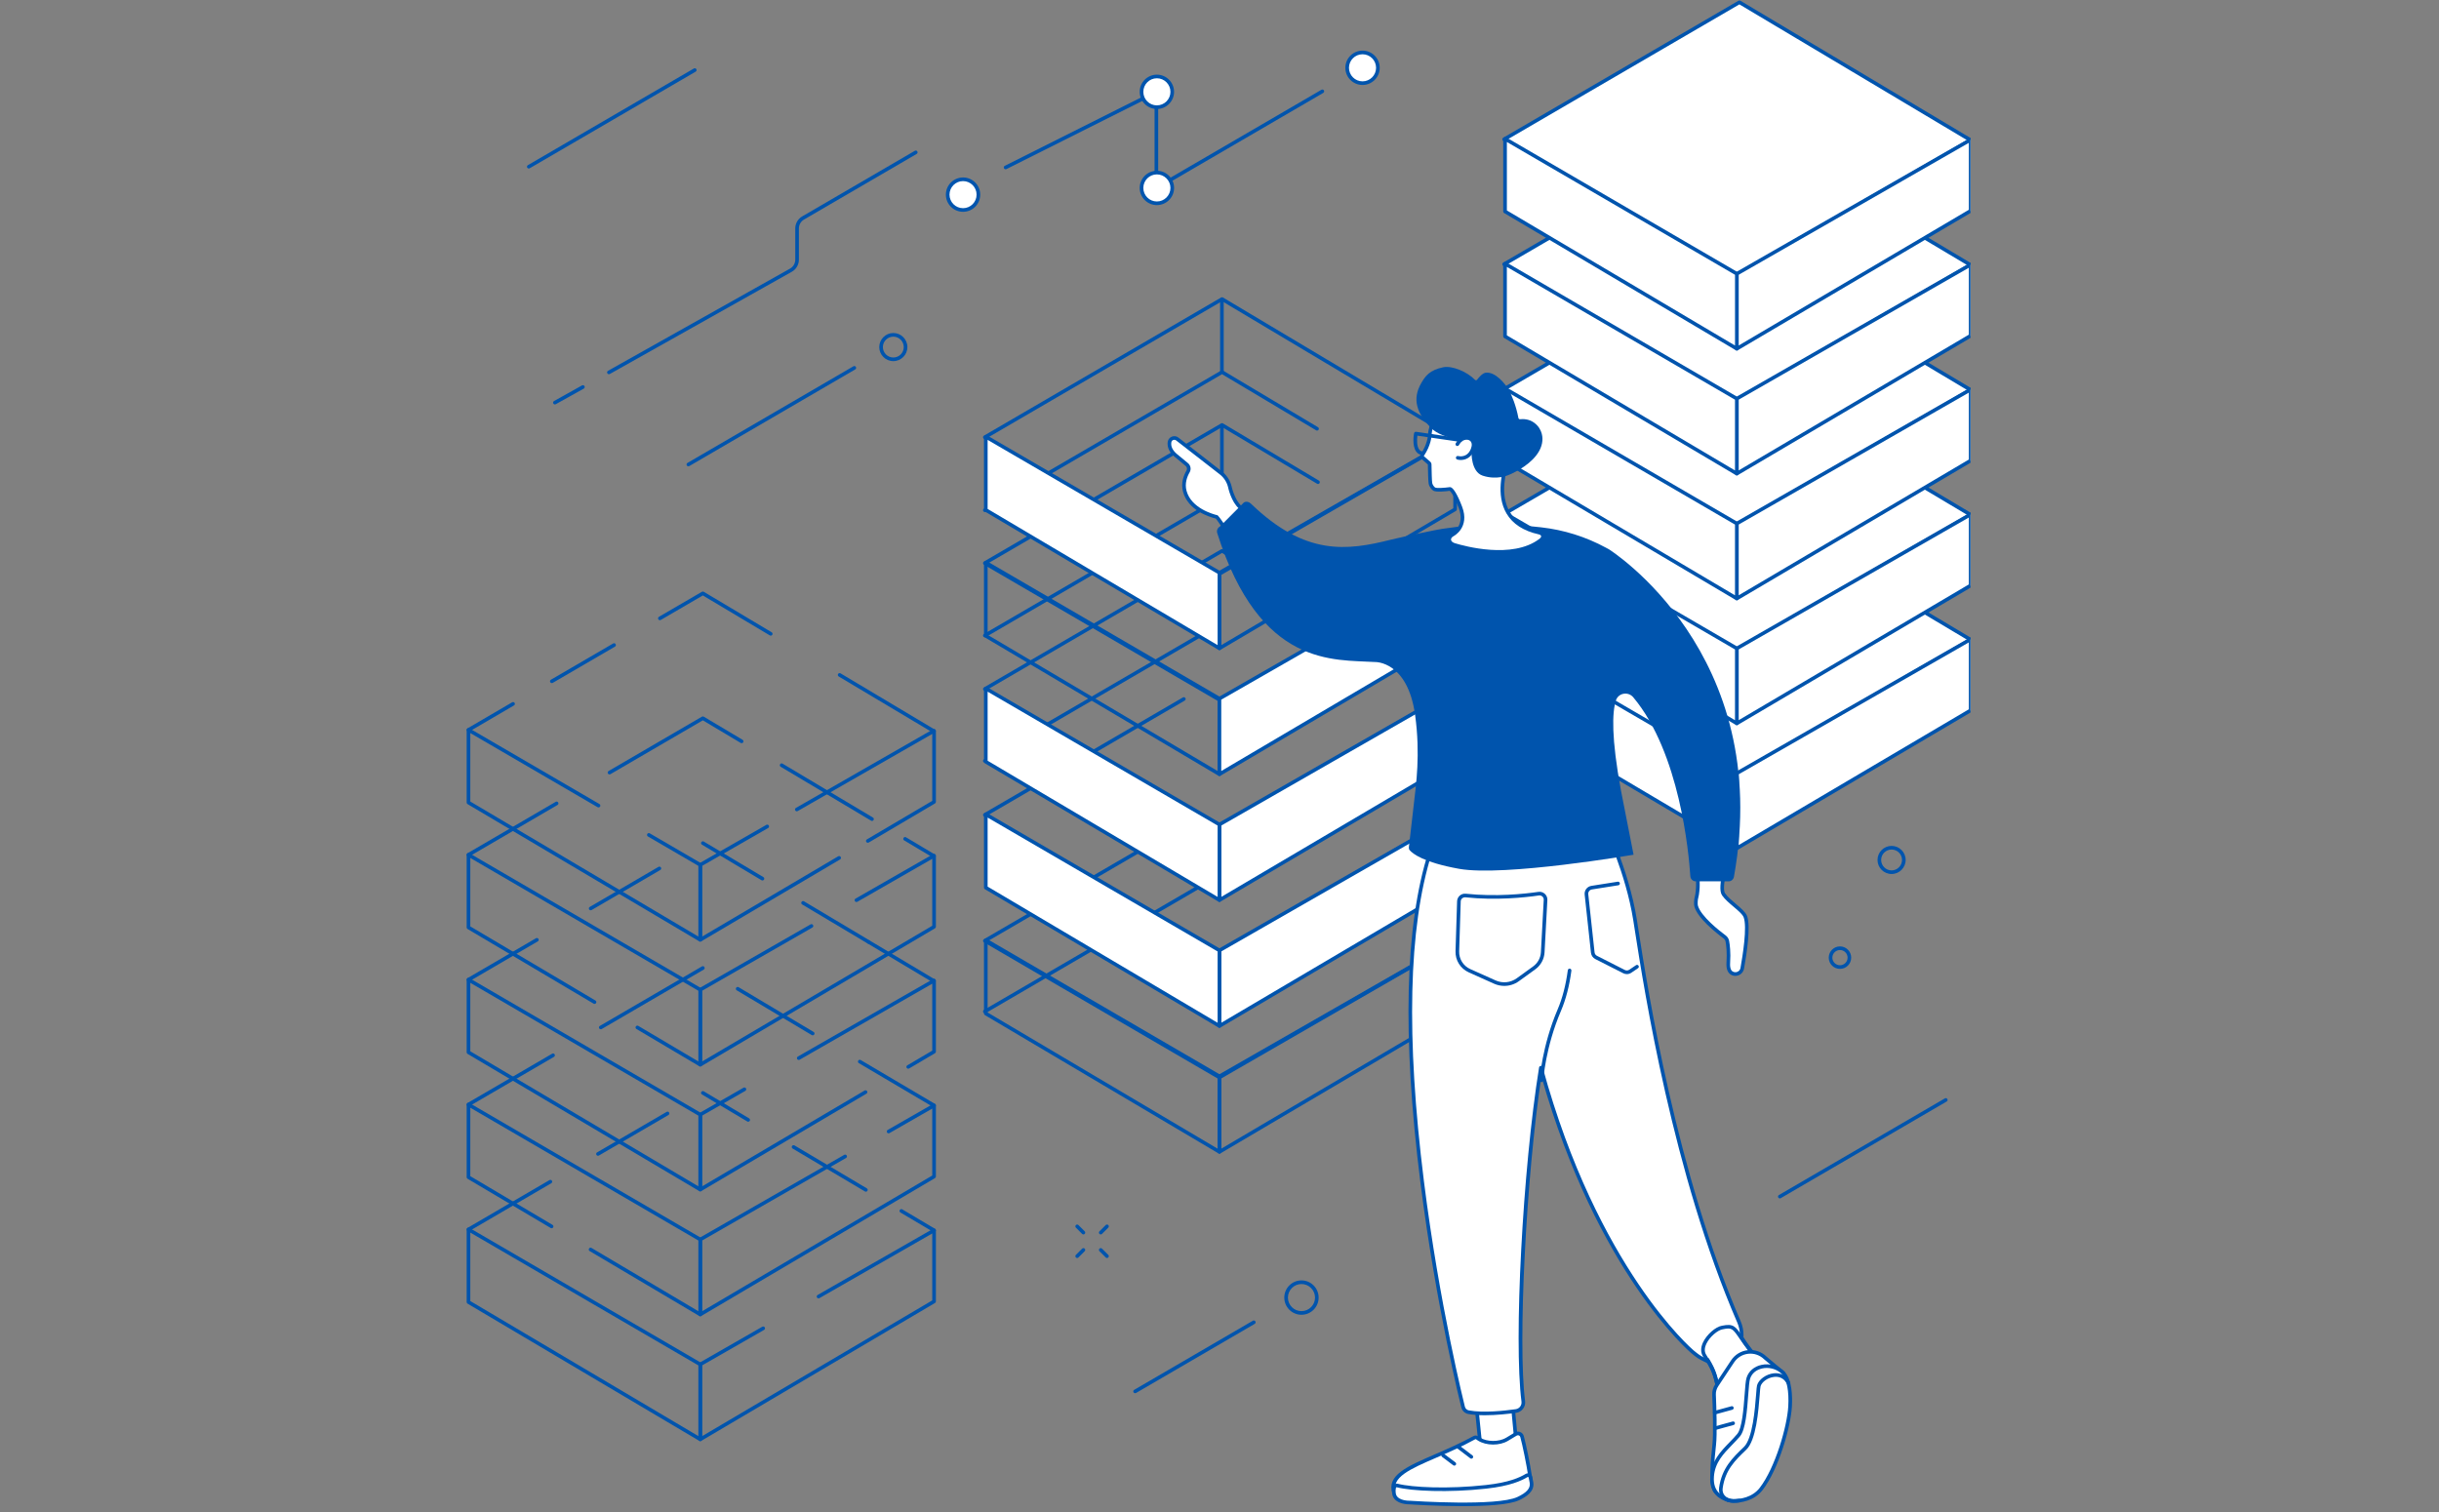 <svg xmlns="http://www.w3.org/2000/svg" xmlns:xlink="http://www.w3.org/1999/xlink" width="500" zoomAndPan="magnify" viewBox="0 0 375 232.5" height="310" preserveAspectRatio="xMidYMid meet" version="1.0"><rect x="0" y="0" width="375" height="232.5" fill="#808080" stroke="none"/><defs><clipPath id="5e4b0a540c"><path d="M 71.719 181 L 85 181 L 85 190 L 71.719 190 Z M 71.719 181 " clip-rule="nonzero"/></clipPath><clipPath id="17cc1d7d9a"><path d="M 71.719 188 L 108 188 L 108 222 L 71.719 222 Z M 71.719 188 " clip-rule="nonzero"/></clipPath><clipPath id="503559dfb2"><path d="M 71.719 161 L 86 161 L 86 171 L 71.719 171 Z M 71.719 161 " clip-rule="nonzero"/></clipPath><clipPath id="ecb7810d93"><path d="M 71.719 169 L 108 169 L 108 203 L 71.719 203 Z M 71.719 169 " clip-rule="nonzero"/></clipPath><clipPath id="2ff829ee38"><path d="M 71.719 144 L 83 144 L 83 151 L 71.719 151 Z M 71.719 144 " clip-rule="nonzero"/></clipPath><clipPath id="b4a487df21"><path d="M 71.719 150 L 108 150 L 108 184 L 71.719 184 Z M 71.719 150 " clip-rule="nonzero"/></clipPath><clipPath id="9ad62fff17"><path d="M 71.719 123 L 86 123 L 86 132 L 71.719 132 Z M 71.719 123 " clip-rule="nonzero"/></clipPath><clipPath id="3b2d818882"><path d="M 71.719 131 L 108 131 L 108 164 L 71.719 164 Z M 71.719 131 " clip-rule="nonzero"/></clipPath><clipPath id="da0599ed37"><path d="M 71.719 107 L 80 107 L 80 113 L 71.719 113 Z M 71.719 107 " clip-rule="nonzero"/></clipPath><clipPath id="6f29d71eeb"><path d="M 71.719 111 L 108 111 L 108 145 L 71.719 145 Z M 71.719 111 " clip-rule="nonzero"/></clipPath><clipPath id="c4798e2b2f"><path d="M 231 77 L 302.969 77 L 302.969 120 L 231 120 Z M 231 77 " clip-rule="nonzero"/></clipPath><clipPath id="ce2ff37749"><path d="M 230 76 L 302.969 76 L 302.969 120 L 230 120 Z M 230 76 " clip-rule="nonzero"/></clipPath><clipPath id="7da9fae3e5"><path d="M 267 98 L 302.969 98 L 302.969 131 L 267 131 Z M 267 98 " clip-rule="nonzero"/></clipPath><clipPath id="a28d4ac97c"><path d="M 266 98 L 302.969 98 L 302.969 131 L 266 131 Z M 266 98 " clip-rule="nonzero"/></clipPath><clipPath id="6920e35941"><path d="M 231 57 L 302.969 57 L 302.969 100 L 231 100 Z M 231 57 " clip-rule="nonzero"/></clipPath><clipPath id="4ac5d024ca"><path d="M 230 57 L 302.969 57 L 302.969 101 L 230 101 Z M 230 57 " clip-rule="nonzero"/></clipPath><clipPath id="cd60d22094"><path d="M 267 79 L 302.969 79 L 302.969 112 L 267 112 Z M 267 79 " clip-rule="nonzero"/></clipPath><clipPath id="fd218092e4"><path d="M 266 78 L 302.969 78 L 302.969 112 L 266 112 Z M 266 78 " clip-rule="nonzero"/></clipPath><clipPath id="79f6192226"><path d="M 231 38 L 302.969 38 L 302.969 81 L 231 81 Z M 231 38 " clip-rule="nonzero"/></clipPath><clipPath id="80c65f3ce0"><path d="M 230 38 L 302.969 38 L 302.969 81 L 230 81 Z M 230 38 " clip-rule="nonzero"/></clipPath><clipPath id="c70e842a07"><path d="M 267 59 L 302.969 59 L 302.969 93 L 267 93 Z M 267 59 " clip-rule="nonzero"/></clipPath><clipPath id="92240be7f2"><path d="M 266 59 L 302.969 59 L 302.969 93 L 266 93 Z M 266 59 " clip-rule="nonzero"/></clipPath><clipPath id="71fb8500fd"><path d="M 231 19 L 302.969 19 L 302.969 62 L 231 62 Z M 231 19 " clip-rule="nonzero"/></clipPath><clipPath id="9ed126e75d"><path d="M 230 19 L 302.969 19 L 302.969 62 L 230 62 Z M 230 19 " clip-rule="nonzero"/></clipPath><clipPath id="72efc85189"><path d="M 267 40 L 302.969 40 L 302.969 73 L 267 73 Z M 267 40 " clip-rule="nonzero"/></clipPath><clipPath id="8415c2fe36"><path d="M 266 40 L 302.969 40 L 302.969 74 L 266 74 Z M 266 40 " clip-rule="nonzero"/></clipPath><clipPath id="26c33104e0"><path d="M 231 0 L 302.969 0 L 302.969 43 L 231 43 Z M 231 0 " clip-rule="nonzero"/></clipPath><clipPath id="a746ec282f"><path d="M 230 0 L 302.969 0 L 302.969 43 L 230 43 Z M 230 0 " clip-rule="nonzero"/></clipPath><clipPath id="7b5c967718"><path d="M 267 21 L 302.969 21 L 302.969 54 L 267 54 Z M 267 21 " clip-rule="nonzero"/></clipPath><clipPath id="e725a2a0ea"><path d="M 266 21 L 302.969 21 L 302.969 54 L 266 54 Z M 266 21 " clip-rule="nonzero"/></clipPath></defs><g clip-path="url(#5e4b0a540c)"><path fill="#0054ad" d="M 72.031 189.332 C 71.934 189.332 71.84 189.281 71.789 189.191 C 71.711 189.059 71.758 188.887 71.891 188.809 L 84.48 181.465 C 84.617 181.387 84.785 181.434 84.863 181.566 C 84.941 181.695 84.895 181.867 84.762 181.945 L 72.172 189.293 C 72.125 189.316 72.078 189.332 72.031 189.332 " fill-opacity="1" fill-rule="nonzero"/></g><path fill="#0054ad" d="M 143.613 189.465 C 143.566 189.465 143.516 189.453 143.473 189.426 L 138.441 186.445 C 138.309 186.367 138.266 186.195 138.344 186.062 C 138.422 185.93 138.594 185.887 138.727 185.965 L 143.754 188.949 C 143.887 189.027 143.934 189.199 143.855 189.332 C 143.801 189.418 143.707 189.465 143.613 189.465 " fill-opacity="1" fill-rule="nonzero"/><path fill="#0054ad" d="M 133.133 183.25 C 133.082 183.25 133.035 183.234 132.988 183.211 L 121.871 176.613 C 121.738 176.535 121.695 176.363 121.773 176.23 C 121.852 176.098 122.023 176.055 122.156 176.133 L 133.273 182.73 C 133.406 182.809 133.449 182.98 133.371 183.113 C 133.32 183.199 133.227 183.25 133.133 183.25 " fill-opacity="1" fill-rule="nonzero"/><path fill="#0054ad" d="M 115.035 172.488 C 114.988 172.488 114.938 172.477 114.895 172.449 L 107.922 168.293 C 107.789 168.211 107.746 168.043 107.824 167.91 C 107.906 167.777 108.074 167.734 108.207 167.812 L 115.18 171.969 C 115.312 172.051 115.355 172.223 115.277 172.355 C 115.223 172.441 115.129 172.488 115.035 172.488 " fill-opacity="1" fill-rule="nonzero"/><path fill="#0054ad" d="M 91.941 177.723 C 91.844 177.723 91.75 177.672 91.699 177.586 C 91.621 177.449 91.668 177.277 91.801 177.203 L 102.496 170.973 C 102.629 170.895 102.797 170.941 102.875 171.074 C 102.953 171.207 102.906 171.379 102.773 171.457 L 92.082 177.684 C 92.035 177.711 91.988 177.723 91.941 177.723 " fill-opacity="1" fill-rule="nonzero"/><path fill="#0054ad" d="M 107.664 221.605 C 107.617 221.605 107.57 221.594 107.527 221.57 C 107.441 221.52 107.387 221.426 107.387 221.328 L 107.387 209.801 C 107.387 209.699 107.441 209.609 107.527 209.559 L 117.203 204.012 C 117.336 203.934 117.508 203.98 117.582 204.113 C 117.66 204.246 117.613 204.418 117.48 204.496 L 107.945 209.961 L 107.945 220.84 L 143.336 199.961 L 143.336 189.668 L 125.988 199.613 C 125.855 199.691 125.688 199.645 125.609 199.512 C 125.531 199.379 125.578 199.207 125.711 199.129 L 143.477 188.945 C 143.562 188.898 143.668 188.898 143.754 188.945 C 143.84 188.996 143.895 189.09 143.895 189.188 L 143.895 200.121 C 143.895 200.219 143.84 200.309 143.754 200.359 L 107.809 221.566 C 107.766 221.594 107.715 221.605 107.664 221.605 " fill-opacity="1" fill-rule="nonzero"/><g clip-path="url(#17cc1d7d9a)"><path fill="#0054ad" d="M 72.309 200.062 L 107.387 220.836 L 107.387 209.961 L 72.309 189.535 Z M 107.664 221.605 C 107.617 221.605 107.566 221.594 107.523 221.566 L 71.887 200.461 C 71.801 200.414 71.75 200.32 71.75 200.223 L 71.75 189.051 C 71.75 188.953 71.805 188.859 71.891 188.809 C 71.977 188.758 72.082 188.762 72.168 188.809 L 107.805 209.559 C 107.891 209.609 107.945 209.699 107.945 209.801 L 107.945 221.328 C 107.945 221.426 107.891 221.52 107.805 221.57 C 107.762 221.594 107.715 221.605 107.664 221.605 " fill-opacity="1" fill-rule="nonzero"/></g><path fill="#0054ad" d="M 143.613 170.266 C 143.566 170.266 143.516 170.25 143.473 170.223 L 132.051 163.48 C 131.918 163.402 131.875 163.23 131.953 163.098 C 132.031 162.965 132.199 162.922 132.332 163 L 143.754 169.746 C 143.887 169.824 143.934 169.992 143.855 170.125 C 143.801 170.215 143.707 170.266 143.613 170.266 " fill-opacity="1" fill-rule="nonzero"/><path fill="#0054ad" d="M 124.953 159.203 C 124.906 159.203 124.855 159.188 124.812 159.164 L 113.273 152.281 C 113.141 152.203 113.098 152.031 113.18 151.898 C 113.258 151.766 113.43 151.723 113.562 151.801 L 125.098 158.684 C 125.23 158.762 125.273 158.934 125.195 159.066 C 125.141 159.152 125.051 159.203 124.953 159.203 " fill-opacity="1" fill-rule="nonzero"/><path fill="#0054ad" d="M 92.371 158.273 C 92.273 158.273 92.18 158.223 92.129 158.137 C 92.051 158.004 92.098 157.832 92.23 157.754 L 107.926 148.605 C 108.059 148.531 108.23 148.574 108.305 148.707 C 108.383 148.84 108.34 149.012 108.207 149.09 L 92.512 158.234 C 92.469 158.262 92.418 158.273 92.371 158.273 " fill-opacity="1" fill-rule="nonzero"/><g clip-path="url(#503559dfb2)"><path fill="#0054ad" d="M 72.031 170.125 C 71.934 170.125 71.84 170.078 71.789 169.988 C 71.711 169.855 71.758 169.684 71.891 169.605 L 84.895 162.027 C 85.027 161.949 85.199 161.996 85.277 162.129 C 85.352 162.262 85.309 162.434 85.176 162.512 L 72.172 170.09 C 72.125 170.113 72.078 170.125 72.031 170.125 " fill-opacity="1" fill-rule="nonzero"/></g><path fill="#0054ad" d="M 107.664 202.402 C 107.617 202.402 107.57 202.391 107.527 202.367 C 107.441 202.316 107.387 202.223 107.387 202.121 L 107.387 190.598 C 107.387 190.496 107.441 190.402 107.527 190.355 L 129.801 177.582 C 129.938 177.504 130.105 177.551 130.184 177.684 C 130.258 177.82 130.215 177.992 130.078 178.066 L 107.945 190.758 L 107.945 201.633 L 143.336 180.758 L 143.336 170.465 L 136.762 174.234 C 136.629 174.312 136.457 174.266 136.383 174.133 C 136.305 173.996 136.352 173.828 136.484 173.75 L 143.477 169.742 C 143.562 169.691 143.668 169.695 143.754 169.742 C 143.84 169.793 143.895 169.887 143.895 169.984 L 143.895 180.918 C 143.895 181.016 143.84 181.105 143.754 181.156 L 107.809 202.363 C 107.766 202.391 107.715 202.402 107.664 202.402 " fill-opacity="1" fill-rule="nonzero"/><g clip-path="url(#ecb7810d93)"><path fill="#0054ad" d="M 107.664 202.402 C 107.617 202.402 107.566 202.391 107.523 202.363 L 90.66 192.375 C 90.527 192.297 90.484 192.125 90.562 191.996 C 90.641 191.863 90.812 191.816 90.945 191.895 L 107.387 201.633 L 107.387 190.758 L 72.309 170.332 L 72.309 180.859 L 84.953 188.348 C 85.086 188.426 85.129 188.598 85.051 188.73 C 84.973 188.863 84.801 188.906 84.668 188.828 L 71.887 181.258 C 71.801 181.207 71.75 181.117 71.75 181.02 L 71.75 169.848 C 71.75 169.75 71.805 169.656 71.891 169.605 C 71.977 169.555 72.082 169.555 72.168 169.605 L 107.805 190.355 C 107.891 190.406 107.945 190.496 107.945 190.598 L 107.945 202.121 C 107.945 202.223 107.891 202.316 107.805 202.367 C 107.762 202.391 107.715 202.402 107.664 202.402 " fill-opacity="1" fill-rule="nonzero"/></g><path fill="#0054ad" d="M 143.598 151.117 C 143.547 151.117 143.5 151.105 143.453 151.078 L 133.41 145.086 C 133.277 145.008 133.234 144.836 133.312 144.707 C 133.391 144.574 133.562 144.531 133.695 144.609 L 143.738 150.602 C 143.871 150.68 143.914 150.852 143.836 150.984 C 143.785 151.07 143.691 151.117 143.598 151.117 " fill-opacity="1" fill-rule="nonzero"/><path fill="#0054ad" d="M 133.551 145.125 C 133.504 145.125 133.453 145.113 133.41 145.086 L 123.332 139.078 C 123.199 139 123.156 138.824 123.234 138.695 C 123.312 138.562 123.484 138.52 123.617 138.598 L 133.695 144.609 C 133.828 144.688 133.871 144.859 133.793 144.992 C 133.738 145.078 133.648 145.125 133.551 145.125 " fill-opacity="1" fill-rule="nonzero"/><path fill="#0054ad" d="M 117.227 135.391 C 117.18 135.391 117.129 135.375 117.086 135.352 L 107.922 129.883 C 107.789 129.805 107.746 129.633 107.824 129.504 C 107.906 129.371 108.074 129.328 108.207 129.406 L 117.371 134.871 C 117.504 134.949 117.547 135.121 117.469 135.254 C 117.414 135.344 117.324 135.391 117.227 135.391 " fill-opacity="1" fill-rule="nonzero"/><path fill="#0054ad" d="M 90.816 139.977 C 90.719 139.977 90.625 139.926 90.574 139.84 C 90.496 139.707 90.543 139.535 90.676 139.457 L 101.242 133.297 C 101.375 133.219 101.547 133.266 101.625 133.398 C 101.703 133.531 101.656 133.703 101.523 133.777 L 90.957 139.938 C 90.91 139.965 90.863 139.977 90.816 139.977 " fill-opacity="1" fill-rule="nonzero"/><g clip-path="url(#2ff829ee38)"><path fill="#0054ad" d="M 72.031 150.922 C 71.934 150.922 71.84 150.875 71.789 150.785 C 71.711 150.652 71.758 150.48 71.891 150.402 L 82.406 144.273 C 82.539 144.195 82.711 144.242 82.789 144.375 C 82.867 144.508 82.82 144.68 82.688 144.754 L 72.172 150.887 C 72.125 150.91 72.078 150.922 72.031 150.922 " fill-opacity="1" fill-rule="nonzero"/></g><path fill="#0054ad" d="M 139.641 164.336 C 139.547 164.336 139.453 164.285 139.402 164.199 C 139.324 164.066 139.367 163.895 139.5 163.816 L 143.336 161.555 L 143.336 151.262 L 122.949 162.949 C 122.816 163.027 122.648 162.98 122.57 162.848 C 122.492 162.715 122.539 162.543 122.672 162.465 L 143.477 150.539 C 143.562 150.488 143.668 150.488 143.754 150.539 C 143.84 150.59 143.895 150.684 143.895 150.781 L 143.895 161.715 C 143.895 161.812 143.84 161.902 143.754 161.953 L 139.785 164.297 C 139.738 164.324 139.691 164.336 139.641 164.336 " fill-opacity="1" fill-rule="nonzero"/><path fill="#0054ad" d="M 107.664 183.199 C 107.617 183.199 107.57 183.188 107.527 183.164 C 107.441 183.113 107.387 183.02 107.387 182.918 L 107.387 171.391 C 107.387 171.293 107.441 171.199 107.527 171.152 L 114.316 167.258 C 114.453 167.18 114.621 167.227 114.699 167.359 C 114.773 167.496 114.73 167.664 114.594 167.742 L 107.945 171.555 L 107.945 182.43 L 132.934 167.691 C 133.066 167.613 133.238 167.656 133.316 167.789 C 133.395 167.922 133.348 168.094 133.219 168.172 L 107.809 183.16 C 107.766 183.184 107.715 183.199 107.664 183.199 " fill-opacity="1" fill-rule="nonzero"/><g clip-path="url(#b4a487df21)"><path fill="#0054ad" d="M 72.309 161.656 L 107.387 182.43 L 107.387 171.555 L 72.309 151.129 Z M 107.664 183.199 C 107.617 183.199 107.566 183.184 107.523 183.16 L 71.887 162.055 C 71.801 162.008 71.75 161.914 71.75 161.816 L 71.75 150.645 C 71.75 150.543 71.805 150.453 71.891 150.402 C 71.977 150.352 72.082 150.352 72.168 150.402 L 107.805 171.152 C 107.891 171.203 107.945 171.293 107.945 171.391 L 107.945 182.918 C 107.945 183.02 107.891 183.113 107.805 183.164 C 107.762 183.188 107.715 183.199 107.664 183.199 " fill-opacity="1" fill-rule="nonzero"/></g><path fill="#0054ad" d="M 93.715 119.082 C 93.617 119.082 93.523 119.027 93.473 118.941 C 93.395 118.809 93.438 118.637 93.574 118.559 L 107.926 110.199 C 108.012 110.148 108.121 110.148 108.207 110.203 L 114.172 113.758 C 114.301 113.84 114.348 114.008 114.266 114.141 C 114.188 114.273 114.016 114.316 113.883 114.238 L 108.062 110.766 L 93.855 119.043 C 93.809 119.066 93.762 119.082 93.715 119.082 " fill-opacity="1" fill-rule="nonzero"/><g clip-path="url(#9ad62fff17)"><path fill="#0054ad" d="M 72.031 131.723 C 71.934 131.723 71.84 131.668 71.789 131.582 C 71.711 131.449 71.758 131.277 71.891 131.199 L 85.441 123.297 C 85.574 123.219 85.746 123.262 85.82 123.395 C 85.898 123.527 85.855 123.699 85.723 123.777 L 72.172 131.684 C 72.125 131.707 72.078 131.723 72.031 131.723 " fill-opacity="1" fill-rule="nonzero"/></g><path fill="#0054ad" d="M 143.598 131.914 C 143.547 131.914 143.5 131.902 143.453 131.875 L 139.016 129.23 C 138.887 129.148 138.84 128.98 138.922 128.848 C 139 128.715 139.172 128.672 139.301 128.75 L 143.738 131.398 C 143.871 131.477 143.914 131.648 143.836 131.777 C 143.785 131.867 143.691 131.914 143.598 131.914 " fill-opacity="1" fill-rule="nonzero"/><path fill="#0054ad" d="M 134.074 126.234 C 134.023 126.234 133.977 126.223 133.93 126.195 L 120.035 117.906 C 119.902 117.828 119.859 117.656 119.938 117.523 C 120.02 117.391 120.191 117.348 120.32 117.426 L 134.219 125.715 C 134.348 125.797 134.391 125.965 134.312 126.098 C 134.262 126.188 134.168 126.234 134.074 126.234 " fill-opacity="1" fill-rule="nonzero"/><path fill="#0054ad" d="M 107.664 163.996 C 107.617 163.996 107.57 163.984 107.527 163.957 C 107.441 163.91 107.387 163.816 107.387 163.715 L 107.387 152.188 C 107.387 152.09 107.441 151.996 107.527 151.949 L 124.629 142.141 C 124.762 142.066 124.93 142.113 125.008 142.246 C 125.086 142.379 125.039 142.551 124.906 142.625 L 107.945 152.352 L 107.945 163.227 L 143.336 142.352 L 143.336 132.059 L 131.82 138.664 C 131.684 138.738 131.516 138.691 131.438 138.559 C 131.359 138.426 131.406 138.254 131.539 138.18 L 143.477 131.336 C 143.562 131.285 143.668 131.285 143.754 131.336 C 143.84 131.387 143.895 131.48 143.895 131.578 L 143.895 142.512 C 143.895 142.609 143.84 142.699 143.754 142.75 L 107.809 163.957 C 107.766 163.98 107.715 163.996 107.664 163.996 " fill-opacity="1" fill-rule="nonzero"/><g clip-path="url(#3b2d818882)"><path fill="#0054ad" d="M 107.664 163.996 C 107.617 163.996 107.566 163.98 107.523 163.957 L 97.852 158.227 C 97.719 158.148 97.676 157.98 97.754 157.848 C 97.832 157.715 98.004 157.668 98.137 157.75 L 107.387 163.227 L 107.387 152.352 L 72.309 131.926 L 72.309 142.453 L 91.555 153.852 C 91.688 153.93 91.73 154.102 91.652 154.23 C 91.574 154.367 91.402 154.41 91.27 154.332 L 71.887 142.852 C 71.801 142.801 71.75 142.711 71.75 142.613 L 71.75 131.441 C 71.75 131.34 71.805 131.25 71.891 131.199 C 71.977 131.148 72.082 131.148 72.168 131.199 L 107.805 151.949 C 107.891 151.996 107.945 152.09 107.945 152.188 L 107.945 163.715 C 107.945 163.816 107.891 163.91 107.805 163.957 C 107.762 163.984 107.715 163.996 107.664 163.996 " fill-opacity="1" fill-rule="nonzero"/></g><path fill="#0054ad" d="M 118.504 97.742 C 118.453 97.742 118.406 97.73 118.359 97.703 L 108.062 91.562 L 101.598 95.328 C 101.465 95.406 101.297 95.359 101.219 95.227 C 101.141 95.094 101.184 94.922 101.316 94.844 L 107.926 90.996 C 108.012 90.945 108.121 90.945 108.207 91 L 118.648 97.227 C 118.777 97.305 118.82 97.477 118.742 97.609 C 118.691 97.695 118.598 97.742 118.504 97.742 " fill-opacity="1" fill-rule="nonzero"/><path fill="#0054ad" d="M 84.844 105.043 C 84.75 105.043 84.656 104.992 84.605 104.902 C 84.527 104.77 84.57 104.598 84.703 104.52 L 94.273 98.949 C 94.406 98.871 94.578 98.914 94.656 99.047 C 94.73 99.184 94.688 99.352 94.555 99.43 L 84.984 105.004 C 84.941 105.027 84.891 105.043 84.844 105.043 " fill-opacity="1" fill-rule="nonzero"/><g clip-path="url(#da0599ed37)"><path fill="#0054ad" d="M 72.031 112.516 C 71.934 112.516 71.84 112.469 71.789 112.379 C 71.711 112.246 71.754 112.074 71.891 111.996 L 78.746 107.992 C 78.879 107.914 79.047 107.957 79.125 108.094 C 79.203 108.227 79.16 108.398 79.027 108.473 L 72.172 112.477 C 72.125 112.504 72.078 112.516 72.031 112.516 " fill-opacity="1" fill-rule="nonzero"/></g><path fill="#0054ad" d="M 143.598 112.711 C 143.547 112.711 143.5 112.699 143.453 112.672 L 128.953 104.023 C 128.82 103.941 128.777 103.773 128.855 103.641 C 128.934 103.508 129.105 103.465 129.238 103.543 L 143.738 112.195 C 143.871 112.273 143.914 112.445 143.836 112.574 C 143.785 112.664 143.691 112.711 143.598 112.711 " fill-opacity="1" fill-rule="nonzero"/><path fill="#0054ad" d="M 107.664 144.793 C 107.617 144.793 107.57 144.781 107.527 144.754 C 107.441 144.707 107.387 144.613 107.387 144.512 L 107.387 132.984 C 107.387 132.887 107.441 132.793 107.527 132.746 L 117.824 126.84 C 117.957 126.762 118.129 126.809 118.207 126.941 C 118.281 127.074 118.234 127.246 118.102 127.324 L 107.945 133.148 L 107.945 144.023 L 128.879 131.672 C 129.012 131.594 129.184 131.641 129.262 131.773 C 129.34 131.906 129.297 132.074 129.164 132.156 L 107.809 144.754 C 107.766 144.777 107.715 144.793 107.664 144.793 " fill-opacity="1" fill-rule="nonzero"/><path fill="#0054ad" d="M 133.43 129.594 C 133.332 129.594 133.238 129.543 133.188 129.457 C 133.109 129.324 133.152 129.152 133.285 129.074 L 143.336 123.148 L 143.336 112.855 L 122.648 124.715 C 122.516 124.793 122.344 124.746 122.27 124.613 C 122.191 124.48 122.238 124.309 122.371 124.234 L 143.477 112.133 C 143.562 112.082 143.668 112.082 143.754 112.133 C 143.84 112.184 143.895 112.273 143.895 112.375 L 143.895 123.305 C 143.895 123.406 143.84 123.496 143.754 123.547 L 133.57 129.555 C 133.523 129.582 133.477 129.594 133.43 129.594 " fill-opacity="1" fill-rule="nonzero"/><g clip-path="url(#6f29d71eeb)"><path fill="#0054ad" d="M 107.664 144.793 C 107.617 144.793 107.566 144.777 107.523 144.754 L 71.887 123.648 C 71.801 123.598 71.75 123.508 71.75 123.41 L 71.75 112.238 C 71.75 112.137 71.805 112.047 71.891 111.996 C 71.977 111.945 72.082 111.945 72.168 111.996 L 92.164 123.637 C 92.297 123.715 92.344 123.887 92.266 124.02 C 92.188 124.152 92.016 124.199 91.883 124.121 L 72.309 112.723 L 72.309 123.25 L 107.387 144.023 L 107.387 133.148 L 99.621 128.625 C 99.484 128.547 99.441 128.375 99.52 128.242 C 99.598 128.109 99.766 128.062 99.898 128.141 L 107.805 132.746 C 107.891 132.793 107.945 132.887 107.945 132.984 L 107.945 144.512 C 107.945 144.613 107.891 144.707 107.805 144.754 C 107.762 144.781 107.715 144.793 107.664 144.793 " fill-opacity="1" fill-rule="nonzero"/></g><path fill="#0054ad" d="M 187.867 57.418 C 187.711 57.418 187.59 57.293 187.59 57.141 L 187.59 46.07 C 187.59 45.914 187.711 45.789 187.867 45.789 C 188.023 45.789 188.148 45.914 188.148 46.07 L 188.148 57.141 C 188.148 57.293 188.023 57.418 187.867 57.418 " fill-opacity="1" fill-rule="nonzero"/><path fill="#0054ad" d="M 187.867 76.949 C 187.711 76.949 187.59 76.828 187.59 76.672 L 187.59 65.605 C 187.59 65.449 187.711 65.324 187.867 65.324 C 188.02 65.324 188.145 65.449 188.145 65.605 L 188.145 76.672 C 188.145 76.828 188.02 76.949 187.867 76.949 " fill-opacity="1" fill-rule="nonzero"/><path fill="#0054ad" d="M 151.422 78.738 C 151.324 78.738 151.23 78.688 151.18 78.602 C 151.102 78.465 151.145 78.297 151.277 78.219 L 187.754 56.977 C 187.84 56.926 187.949 56.926 188.035 56.98 L 202.641 65.691 C 202.773 65.77 202.816 65.941 202.738 66.074 C 202.66 66.207 202.488 66.25 202.355 66.168 L 187.891 57.539 L 151.559 78.699 C 151.516 78.727 151.469 78.738 151.422 78.738 " fill-opacity="1" fill-rule="nonzero"/><path fill="#0054ad" d="M 223.711 98.129 C 223.664 98.129 223.613 98.117 223.566 98.09 L 187.891 76.809 L 151.559 97.969 C 151.426 98.047 151.258 98 151.18 97.867 C 151.102 97.734 151.148 97.566 151.281 97.488 L 187.754 76.246 C 187.84 76.195 187.949 76.195 188.035 76.246 L 223.852 97.613 C 223.984 97.691 224.027 97.863 223.949 97.996 C 223.898 98.082 223.805 98.129 223.711 98.129 " fill-opacity="1" fill-rule="nonzero"/><path fill="#0054ad" d="M 151.422 117.277 C 151.324 117.277 151.23 117.227 151.18 117.141 C 151.102 117.008 151.148 116.836 151.281 116.758 L 186.07 96.496 C 186.203 96.418 186.375 96.461 186.453 96.598 C 186.531 96.73 186.484 96.898 186.352 96.977 L 151.559 117.238 C 151.516 117.266 151.469 117.277 151.422 117.277 " fill-opacity="1" fill-rule="nonzero"/><path fill="#0054ad" d="M 151.422 155.816 C 151.324 155.816 151.23 155.766 151.18 155.68 C 151.102 155.547 151.148 155.375 151.281 155.297 L 187.754 134.055 C 187.887 133.977 188.059 134.023 188.133 134.156 C 188.211 134.289 188.168 134.461 188.035 134.535 L 151.559 155.777 C 151.516 155.805 151.469 155.816 151.422 155.816 " fill-opacity="1" fill-rule="nonzero"/><path fill="#0054ad" d="M 187.484 165.957 C 187.438 165.957 187.387 165.941 187.344 165.918 L 151.281 144.902 C 151.195 144.852 151.141 144.762 151.141 144.66 C 151.141 144.562 151.195 144.469 151.281 144.422 L 181.883 126.598 C 182.016 126.52 182.188 126.566 182.266 126.699 C 182.344 126.832 182.297 127 182.164 127.078 L 151.973 144.66 L 187.484 165.355 L 223.57 144.543 C 223.707 144.465 223.875 144.512 223.953 144.645 C 224.027 144.777 223.984 144.949 223.848 145.027 L 187.625 165.918 C 187.582 165.941 187.531 165.957 187.484 165.957 " fill-opacity="1" fill-rule="nonzero"/><path fill="#0054ad" d="M 187.77 165.664 L 187.77 176.633 L 223.449 155.586 L 223.449 145.207 Z M 187.492 177.402 C 187.441 177.402 187.395 177.387 187.352 177.363 C 187.266 177.316 187.211 177.223 187.211 177.121 L 187.211 165.5 C 187.211 165.402 187.266 165.309 187.352 165.262 L 223.59 144.484 C 223.676 144.434 223.781 144.434 223.867 144.484 C 223.953 144.535 224.008 144.625 224.008 144.727 L 224.008 155.746 C 224.008 155.844 223.953 155.934 223.871 155.984 L 187.633 177.359 C 187.59 177.387 187.539 177.402 187.492 177.402 " fill-opacity="1" fill-rule="nonzero"/><path fill="#0054ad" d="M 151.848 155.691 L 187.211 176.633 L 187.211 165.664 L 151.848 145.07 Z M 187.492 177.402 C 187.441 177.402 187.395 177.387 187.348 177.359 L 151.426 156.09 C 151.34 156.039 151.289 155.945 151.289 155.848 L 151.289 144.586 C 151.289 144.488 151.344 144.395 151.43 144.348 C 151.516 144.297 151.621 144.297 151.707 144.348 L 187.629 165.262 C 187.715 165.309 187.77 165.402 187.77 165.5 L 187.77 177.121 C 187.77 177.223 187.715 177.316 187.629 177.363 C 187.586 177.387 187.539 177.402 187.492 177.402 " fill-opacity="1" fill-rule="nonzero"/><path fill="#0054ad" d="M 151.977 67.23 L 187.484 87.926 L 223.16 67.348 L 187.891 46.312 Z M 187.484 88.523 C 187.438 88.523 187.387 88.512 187.344 88.488 L 151.281 67.473 C 151.195 67.422 151.141 67.328 151.141 67.23 C 151.141 67.133 151.195 67.039 151.281 66.992 L 187.754 45.746 C 187.84 45.695 187.949 45.695 188.039 45.75 L 223.855 67.113 C 223.938 67.164 223.992 67.258 223.992 67.355 C 223.988 67.453 223.938 67.547 223.852 67.594 L 187.625 88.488 C 187.582 88.512 187.531 88.523 187.484 88.523 " fill-opacity="1" fill-rule="nonzero"/><path fill="#0054ad" d="M 187.484 146.598 C 187.438 146.598 187.387 146.586 187.344 146.559 L 151.281 125.547 C 151.195 125.496 151.141 125.402 151.141 125.305 C 151.141 125.203 151.195 125.113 151.281 125.062 L 181.875 107.242 C 182.008 107.168 182.18 107.211 182.258 107.344 C 182.336 107.477 182.289 107.648 182.156 107.727 L 151.973 125.305 L 187.484 145.996 L 223.172 125.414 L 223.016 125.316 C 222.887 125.234 222.848 125.062 222.93 124.93 C 223.012 124.801 223.184 124.762 223.316 124.844 L 223.859 125.191 C 223.941 125.242 223.992 125.336 223.988 125.434 C 223.988 125.531 223.934 125.621 223.848 125.668 L 187.625 146.559 C 187.582 146.586 187.531 146.598 187.484 146.598 " fill-opacity="1" fill-rule="nonzero"/><path fill="#0054ad" d="M 151.973 105.945 L 187.484 126.641 L 223.16 106.066 L 187.891 85.027 Z M 187.484 127.242 C 187.438 127.242 187.387 127.227 187.344 127.203 L 151.281 106.188 C 151.195 106.137 151.141 106.047 151.141 105.945 C 151.141 105.848 151.195 105.754 151.281 105.707 L 187.754 84.465 C 187.84 84.414 187.949 84.414 188.035 84.465 L 223.852 105.828 C 223.938 105.879 223.988 105.973 223.988 106.07 C 223.988 106.172 223.938 106.262 223.848 106.309 L 187.625 127.203 C 187.582 127.227 187.531 127.242 187.484 127.242 " fill-opacity="1" fill-rule="nonzero"/><path fill="#0054ad" d="M 151.848 97.617 L 187.211 118.559 L 187.211 107.59 L 151.848 87 Z M 187.492 119.328 C 187.441 119.328 187.395 119.312 187.348 119.289 L 151.426 98.016 C 151.34 97.965 151.289 97.875 151.289 97.773 L 151.289 86.516 C 151.289 86.414 151.344 86.324 151.43 86.273 C 151.516 86.223 151.621 86.223 151.707 86.273 L 187.629 107.188 C 187.715 107.238 187.77 107.328 187.77 107.43 L 187.77 119.047 C 187.77 119.148 187.715 119.242 187.629 119.293 C 187.586 119.316 187.539 119.328 187.492 119.328 " fill-opacity="1" fill-rule="nonzero"/><path fill="#0054ad" d="M 187.484 107.883 C 187.438 107.883 187.387 107.871 187.344 107.848 L 151.277 86.832 C 151.195 86.781 151.141 86.688 151.141 86.59 C 151.141 86.492 151.195 86.398 151.277 86.348 L 187.754 65.105 C 187.84 65.055 187.949 65.055 188.035 65.109 L 202.785 73.902 C 202.918 73.984 202.961 74.152 202.883 74.289 C 202.805 74.418 202.633 74.465 202.5 74.383 L 187.891 65.672 L 151.973 86.59 L 187.484 107.281 L 223.57 86.469 C 223.703 86.391 223.875 86.441 223.949 86.574 C 224.027 86.707 223.984 86.875 223.848 86.953 L 187.621 107.848 C 187.578 107.871 187.531 107.883 187.484 107.883 " fill-opacity="1" fill-rule="nonzero"/><path fill="#0054ad" d="M 187.77 88.234 L 187.77 99.203 L 223.449 78.156 L 223.449 67.777 Z M 187.492 99.973 C 187.441 99.973 187.395 99.957 187.352 99.934 C 187.266 99.883 187.211 99.789 187.211 99.691 L 187.211 88.07 C 187.211 87.973 187.266 87.879 187.352 87.832 L 223.59 67.055 C 223.676 67.004 223.781 67.004 223.867 67.055 C 223.953 67.105 224.008 67.195 224.008 67.297 L 224.008 78.312 C 224.008 78.414 223.953 78.504 223.867 78.555 L 187.633 99.93 C 187.59 99.957 187.539 99.973 187.492 99.973 " fill-opacity="1" fill-rule="nonzero"/><path fill="#ffffff" d="M 187.492 157.762 L 187.492 146.145 L 223.727 125.367 L 223.727 136.387 L 187.492 157.762 " fill-opacity="1" fill-rule="nonzero"/><path fill="#0054ad" d="M 187.77 146.305 L 187.77 157.273 L 223.449 136.227 L 223.449 125.848 Z M 187.492 158.043 C 187.441 158.043 187.395 158.031 187.352 158.008 C 187.266 157.957 187.211 157.863 187.211 157.762 L 187.211 146.145 C 187.211 146.043 187.266 145.953 187.352 145.902 L 223.59 125.125 C 223.676 125.074 223.781 125.074 223.867 125.125 C 223.953 125.176 224.008 125.27 224.008 125.367 L 224.008 136.387 C 224.008 136.484 223.953 136.578 223.871 136.625 L 187.633 158.004 C 187.59 158.027 187.539 158.043 187.492 158.043 " fill-opacity="1" fill-rule="nonzero"/><path fill="#ffffff" d="M 187.492 138.406 L 187.492 126.785 L 223.727 106.012 L 223.727 117.027 L 187.492 138.406 " fill-opacity="1" fill-rule="nonzero"/><path fill="#0054ad" d="M 187.77 126.949 L 187.77 137.918 L 223.449 116.871 L 223.449 106.492 Z M 187.492 138.688 C 187.441 138.688 187.395 138.672 187.352 138.648 C 187.266 138.598 187.211 138.504 187.211 138.406 L 187.211 126.785 C 187.211 126.688 187.266 126.594 187.352 126.543 L 223.59 105.77 C 223.676 105.719 223.781 105.719 223.867 105.77 C 223.953 105.816 224.008 105.91 224.008 106.012 L 224.008 117.027 C 224.008 117.129 223.953 117.219 223.871 117.27 L 187.633 138.645 C 187.59 138.672 187.539 138.688 187.492 138.688 " fill-opacity="1" fill-rule="nonzero"/><path fill="#ffffff" d="M 187.492 119.047 L 187.492 107.43 L 223.727 86.652 L 223.727 97.672 L 187.492 119.047 " fill-opacity="1" fill-rule="nonzero"/><path fill="#0054ad" d="M 187.77 107.59 L 187.77 118.559 L 223.449 97.512 L 223.449 87.133 Z M 187.492 119.328 C 187.441 119.328 187.395 119.316 187.352 119.293 C 187.266 119.242 187.211 119.148 187.211 119.047 L 187.211 107.43 C 187.211 107.328 187.266 107.238 187.352 107.188 L 223.59 86.41 C 223.676 86.359 223.781 86.359 223.867 86.41 C 223.953 86.461 224.008 86.555 224.008 86.652 L 224.008 97.672 C 224.008 97.77 223.953 97.863 223.871 97.91 L 187.633 119.289 C 187.59 119.312 187.539 119.328 187.492 119.328 " fill-opacity="1" fill-rule="nonzero"/><path fill="#ffffff" d="M 187.492 157.762 L 187.492 146.145 L 151.57 125.23 L 151.57 136.492 L 187.492 157.762 " fill-opacity="1" fill-rule="nonzero"/><path fill="#0054ad" d="M 151.848 136.332 L 187.211 157.273 L 187.211 146.305 L 151.848 125.715 Z M 187.492 158.043 C 187.441 158.043 187.395 158.027 187.348 158.004 L 151.426 136.73 C 151.34 136.68 151.289 136.59 151.289 136.492 L 151.289 125.23 C 151.289 125.129 151.344 125.039 151.43 124.988 C 151.516 124.938 151.621 124.938 151.707 124.988 L 187.629 145.902 C 187.715 145.953 187.77 146.047 187.77 146.145 L 187.77 157.762 C 187.77 157.863 187.715 157.957 187.629 158.008 C 187.586 158.031 187.539 158.043 187.492 158.043 " fill-opacity="1" fill-rule="nonzero"/><path fill="#ffffff" d="M 187.492 138.406 L 187.492 126.785 L 151.57 105.871 L 151.57 117.133 L 187.492 138.406 " fill-opacity="1" fill-rule="nonzero"/><path fill="#0054ad" d="M 151.848 116.977 L 187.211 137.918 L 187.211 126.945 L 151.848 106.355 Z M 187.492 138.688 C 187.441 138.688 187.395 138.672 187.348 138.645 L 151.426 117.375 C 151.34 117.324 151.289 117.23 151.289 117.133 L 151.289 105.871 C 151.289 105.773 151.344 105.68 151.43 105.629 C 151.516 105.582 151.621 105.582 151.707 105.633 L 187.629 126.547 C 187.715 126.594 187.77 126.688 187.77 126.785 L 187.77 138.406 C 187.77 138.504 187.715 138.602 187.629 138.648 C 187.586 138.672 187.539 138.688 187.492 138.688 " fill-opacity="1" fill-rule="nonzero"/><path fill="#ffffff" d="M 187.492 99.691 L 187.492 88.07 L 151.57 67.156 L 151.57 78.418 L 187.492 99.691 " fill-opacity="1" fill-rule="nonzero"/><path fill="#0054ad" d="M 151.848 78.258 L 187.211 99.203 L 187.211 88.23 L 151.848 67.641 Z M 187.492 99.969 C 187.441 99.969 187.391 99.957 187.348 99.93 L 151.426 78.66 C 151.34 78.609 151.289 78.516 151.289 78.418 L 151.289 67.156 C 151.289 67.059 151.344 66.965 151.43 66.914 C 151.516 66.867 151.621 66.867 151.707 66.918 L 187.633 87.832 C 187.715 87.879 187.77 87.973 187.77 88.07 L 187.77 99.691 C 187.77 99.793 187.715 99.883 187.629 99.934 C 187.586 99.957 187.539 99.969 187.492 99.969 " fill-opacity="1" fill-rule="nonzero"/><g clip-path="url(#c4798e2b2f)"><path fill="#ffffff" d="M 302.969 98.355 L 267.031 119.082 L 231.254 98.238 L 267.438 77.164 L 302.969 98.355 " fill-opacity="1" fill-rule="nonzero"/></g><g clip-path="url(#ce2ff37749)"><path fill="#0054ad" d="M 231.809 98.238 L 267.031 118.762 L 302.418 98.355 L 267.434 77.488 Z M 267.031 119.363 C 266.984 119.363 266.934 119.352 266.891 119.324 L 231.113 98.477 C 231.027 98.426 230.977 98.336 230.977 98.238 C 230.977 98.137 231.027 98.047 231.113 97.996 L 267.297 76.922 C 267.383 76.871 267.492 76.871 267.582 76.926 L 303.113 98.121 C 303.195 98.168 303.25 98.262 303.246 98.359 C 303.246 98.457 303.195 98.551 303.109 98.602 L 267.172 119.324 C 267.129 119.352 267.082 119.363 267.031 119.363 " fill-opacity="1" fill-rule="nonzero"/></g><g clip-path="url(#7da9fae3e5)"><path fill="#ffffff" d="M 267.039 130.438 L 267.039 118.91 L 302.988 98.301 L 302.988 109.23 L 267.039 130.438 " fill-opacity="1" fill-rule="nonzero"/></g><g clip-path="url(#a28d4ac97c)"><path fill="#0054ad" d="M 267.316 119.07 L 267.316 129.949 L 302.711 109.07 L 302.711 98.781 Z M 267.039 130.715 C 266.988 130.715 266.941 130.703 266.902 130.68 C 266.812 130.629 266.762 130.539 266.762 130.438 L 266.762 118.91 C 266.762 118.809 266.812 118.719 266.898 118.668 L 302.848 98.059 C 302.934 98.008 303.039 98.008 303.125 98.059 C 303.211 98.109 303.266 98.199 303.266 98.297 L 303.266 109.23 C 303.266 109.328 303.215 109.422 303.129 109.469 L 267.18 130.68 C 267.137 130.703 267.086 130.715 267.039 130.715 " fill-opacity="1" fill-rule="nonzero"/></g><path fill="#ffffff" d="M 267.039 130.438 L 267.039 118.91 L 231.402 98.16 L 231.402 109.336 L 267.039 130.438 " fill-opacity="1" fill-rule="nonzero"/><path fill="#0054ad" d="M 231.68 109.176 L 266.758 129.949 L 266.758 119.07 L 231.68 98.648 Z M 267.035 130.715 C 266.988 130.715 266.938 130.703 266.895 130.676 L 231.258 109.574 C 231.172 109.523 231.121 109.43 231.121 109.336 L 231.121 98.164 C 231.121 98.062 231.176 97.969 231.262 97.922 C 231.348 97.871 231.457 97.871 231.543 97.922 L 267.18 118.668 C 267.262 118.723 267.316 118.812 267.316 118.91 L 267.316 130.438 C 267.316 130.539 267.262 130.629 267.176 130.68 C 267.133 130.703 267.086 130.715 267.035 130.715 " fill-opacity="1" fill-rule="nonzero"/><g clip-path="url(#6920e35941)"><path fill="#ffffff" d="M 302.969 79.152 L 267.031 99.883 L 231.254 79.031 L 267.438 57.961 L 302.969 79.152 " fill-opacity="1" fill-rule="nonzero"/></g><g clip-path="url(#4ac5d024ca)"><path fill="#0054ad" d="M 231.809 79.031 L 267.031 99.559 L 302.418 79.152 L 267.434 58.285 Z M 267.031 100.16 C 266.984 100.16 266.934 100.148 266.891 100.121 L 231.113 79.273 C 231.027 79.223 230.977 79.133 230.977 79.031 C 230.977 78.934 231.027 78.84 231.113 78.793 L 267.297 57.719 C 267.383 57.668 267.492 57.668 267.582 57.723 L 303.113 78.914 C 303.195 78.965 303.25 79.059 303.246 79.156 C 303.246 79.258 303.195 79.348 303.109 79.395 L 267.172 100.121 C 267.129 100.148 267.082 100.16 267.031 100.16 " fill-opacity="1" fill-rule="nonzero"/></g><g clip-path="url(#cd60d22094)"><path fill="#ffffff" d="M 267.039 111.234 L 267.039 99.707 L 302.988 79.094 L 302.988 90.027 L 267.039 111.234 " fill-opacity="1" fill-rule="nonzero"/></g><g clip-path="url(#fd218092e4)"><path fill="#0054ad" d="M 267.316 99.867 L 267.316 110.746 L 302.711 89.867 L 302.711 79.578 Z M 267.039 111.512 C 266.988 111.512 266.941 111.5 266.902 111.477 C 266.812 111.426 266.762 111.336 266.762 111.234 L 266.762 99.707 C 266.762 99.609 266.812 99.516 266.898 99.465 L 302.848 78.852 C 302.934 78.805 303.039 78.805 303.125 78.855 C 303.211 78.902 303.266 78.996 303.266 79.094 L 303.266 90.027 C 303.266 90.125 303.215 90.215 303.129 90.27 L 267.18 111.473 C 267.137 111.5 267.086 111.512 267.039 111.512 " fill-opacity="1" fill-rule="nonzero"/></g><path fill="#ffffff" d="M 267.039 111.23 L 267.039 99.707 L 231.402 78.957 L 231.402 90.129 L 267.039 111.23 " fill-opacity="1" fill-rule="nonzero"/><path fill="#0054ad" d="M 231.68 89.973 L 266.758 110.746 L 266.758 99.867 L 231.68 79.445 Z M 267.035 111.512 C 266.988 111.512 266.938 111.5 266.895 111.473 L 231.258 90.371 C 231.172 90.32 231.121 90.23 231.121 90.129 L 231.121 78.961 C 231.121 78.859 231.176 78.766 231.262 78.719 C 231.348 78.668 231.457 78.668 231.543 78.719 L 267.18 99.465 C 267.262 99.516 267.316 99.609 267.316 99.707 L 267.316 111.234 C 267.316 111.336 267.262 111.426 267.176 111.477 C 267.133 111.5 267.086 111.512 267.035 111.512 " fill-opacity="1" fill-rule="nonzero"/><g clip-path="url(#79f6192226)"><path fill="#ffffff" d="M 302.969 59.949 L 267.031 80.676 L 231.254 59.828 L 267.438 38.758 L 302.969 59.949 " fill-opacity="1" fill-rule="nonzero"/></g><g clip-path="url(#80c65f3ce0)"><path fill="#0054ad" d="M 231.809 59.832 L 267.031 80.355 L 302.418 59.949 L 267.434 39.078 Z M 267.031 80.957 C 266.984 80.957 266.934 80.941 266.891 80.918 L 231.113 60.07 C 231.027 60.02 230.977 59.93 230.977 59.832 C 230.977 59.73 231.027 59.641 231.113 59.59 L 267.297 38.516 C 267.383 38.465 267.492 38.465 267.582 38.516 L 303.113 59.711 C 303.195 59.762 303.25 59.855 303.246 59.953 C 303.246 60.051 303.195 60.145 303.109 60.195 L 267.172 80.922 C 267.129 80.941 267.082 80.957 267.031 80.957 " fill-opacity="1" fill-rule="nonzero"/></g><g clip-path="url(#c70e842a07)"><path fill="#ffffff" d="M 267.039 92.031 L 267.039 80.504 L 302.988 59.891 L 302.988 70.824 L 267.039 92.031 " fill-opacity="1" fill-rule="nonzero"/></g><g clip-path="url(#92240be7f2)"><path fill="#0054ad" d="M 267.316 80.664 L 267.316 91.543 L 302.711 70.664 L 302.711 60.375 Z M 267.039 92.309 C 266.988 92.309 266.941 92.297 266.902 92.273 C 266.812 92.223 266.762 92.129 266.762 92.027 L 266.762 80.504 C 266.762 80.402 266.812 80.312 266.898 80.262 L 302.848 59.648 C 302.934 59.602 303.039 59.602 303.125 59.652 C 303.211 59.699 303.266 59.793 303.266 59.891 L 303.266 70.824 C 303.266 70.922 303.215 71.016 303.129 71.062 L 267.18 92.27 C 267.137 92.297 267.086 92.309 267.039 92.309 " fill-opacity="1" fill-rule="nonzero"/></g><path fill="#ffffff" d="M 267.039 92.031 L 267.039 80.504 L 231.402 59.754 L 231.402 70.926 L 267.039 92.031 " fill-opacity="1" fill-rule="nonzero"/><path fill="#0054ad" d="M 231.68 70.77 L 266.758 91.543 L 266.758 80.664 L 231.68 60.242 Z M 267.035 92.309 C 266.988 92.309 266.938 92.297 266.895 92.27 L 231.258 71.168 C 231.172 71.117 231.121 71.027 231.121 70.93 L 231.121 59.758 C 231.121 59.656 231.176 59.562 231.262 59.516 C 231.348 59.465 231.457 59.465 231.543 59.516 L 267.18 80.266 C 267.262 80.312 267.316 80.406 267.316 80.504 L 267.316 92.031 C 267.316 92.133 267.262 92.223 267.176 92.273 C 267.133 92.297 267.086 92.309 267.035 92.309 " fill-opacity="1" fill-rule="nonzero"/><g clip-path="url(#71fb8500fd)"><path fill="#ffffff" d="M 302.969 40.746 L 267.031 61.473 L 231.254 40.625 L 267.438 19.551 L 302.969 40.746 " fill-opacity="1" fill-rule="nonzero"/></g><g clip-path="url(#9ed126e75d)"><path fill="#0054ad" d="M 231.809 40.625 L 267.031 61.152 L 302.418 40.742 L 267.434 19.879 Z M 267.031 61.754 C 266.984 61.754 266.934 61.742 266.891 61.715 L 231.113 40.867 C 231.027 40.816 230.977 40.727 230.977 40.625 C 230.977 40.527 231.027 40.434 231.113 40.387 L 267.297 19.312 C 267.383 19.262 267.492 19.262 267.582 19.316 L 303.113 40.508 C 303.195 40.559 303.25 40.652 303.246 40.75 C 303.246 40.848 303.195 40.941 303.109 40.988 L 267.172 61.715 C 267.129 61.742 267.082 61.754 267.031 61.754 " fill-opacity="1" fill-rule="nonzero"/></g><g clip-path="url(#72efc85189)"><path fill="#ffffff" d="M 267.039 72.828 L 267.039 61.301 L 302.988 40.688 L 302.988 51.621 L 267.039 72.828 " fill-opacity="1" fill-rule="nonzero"/></g><g clip-path="url(#8415c2fe36)"><path fill="#0054ad" d="M 267.316 61.461 L 267.316 72.34 L 302.711 51.461 L 302.711 41.172 Z M 267.039 73.105 C 266.988 73.105 266.941 73.094 266.902 73.07 C 266.812 73.02 266.762 72.926 266.762 72.828 L 266.762 61.301 C 266.762 61.199 266.812 61.109 266.898 61.059 L 302.848 40.449 C 302.934 40.398 303.039 40.398 303.125 40.449 C 303.211 40.496 303.266 40.59 303.266 40.688 L 303.266 51.621 C 303.266 51.719 303.215 51.809 303.129 51.859 L 267.18 73.066 C 267.137 73.094 267.086 73.105 267.039 73.105 " fill-opacity="1" fill-rule="nonzero"/></g><path fill="#ffffff" d="M 267.039 72.824 L 267.039 61.301 L 231.402 40.551 L 231.402 51.723 L 267.039 72.824 " fill-opacity="1" fill-rule="nonzero"/><path fill="#0054ad" d="M 231.68 51.566 L 266.758 72.34 L 266.758 61.461 L 231.68 41.039 Z M 267.035 73.105 C 266.988 73.105 266.938 73.094 266.895 73.066 L 231.258 51.965 C 231.172 51.914 231.121 51.824 231.121 51.723 L 231.121 40.551 C 231.121 40.453 231.176 40.359 231.262 40.312 C 231.348 40.262 231.457 40.262 231.543 40.312 L 267.18 61.062 C 267.262 61.109 267.316 61.203 267.316 61.301 L 267.316 72.828 C 267.316 72.93 267.262 73.02 267.176 73.07 C 267.133 73.094 267.086 73.105 267.035 73.105 " fill-opacity="1" fill-rule="nonzero"/><g clip-path="url(#26c33104e0)"><path fill="#ffffff" d="M 302.969 21.543 L 267.031 42.27 L 231.254 21.422 L 267.438 0.348 L 302.969 21.543 " fill-opacity="1" fill-rule="nonzero"/></g><g clip-path="url(#a746ec282f)"><path fill="#0054ad" d="M 231.809 21.422 L 267.031 41.949 L 302.418 21.539 L 267.434 0.672 Z M 267.031 42.551 C 266.98 42.551 266.934 42.535 266.891 42.512 L 231.113 21.664 C 231.031 21.613 230.977 21.523 230.977 21.422 C 230.977 21.324 231.031 21.23 231.113 21.184 L 267.297 0.109 C 267.383 0.059 267.492 0.059 267.582 0.109 L 303.113 21.305 C 303.195 21.355 303.25 21.449 303.246 21.547 C 303.246 21.645 303.195 21.738 303.109 21.785 L 267.172 42.512 C 267.129 42.535 267.078 42.551 267.031 42.551 " fill-opacity="1" fill-rule="nonzero"/></g><g clip-path="url(#7b5c967718)"><path fill="#ffffff" d="M 267.039 53.621 L 267.039 42.098 L 302.988 21.484 L 302.988 32.418 L 267.039 53.621 " fill-opacity="1" fill-rule="nonzero"/></g><g clip-path="url(#e725a2a0ea)"><path fill="#0054ad" d="M 267.316 42.258 L 267.316 53.133 L 302.711 32.258 L 302.711 21.965 Z M 267.039 53.902 C 266.988 53.902 266.941 53.891 266.902 53.867 C 266.812 53.816 266.762 53.723 266.762 53.625 L 266.762 42.098 C 266.762 41.996 266.812 41.906 266.898 41.855 L 302.848 21.242 C 302.934 21.191 303.039 21.191 303.125 21.242 C 303.211 21.293 303.266 21.383 303.266 21.484 L 303.266 32.418 C 303.266 32.516 303.215 32.605 303.129 32.656 L 267.18 53.863 C 267.137 53.891 267.086 53.902 267.039 53.902 " fill-opacity="1" fill-rule="nonzero"/></g><path fill="#ffffff" d="M 267.039 53.625 L 267.039 42.098 L 231.402 21.348 L 231.402 32.52 L 267.039 53.625 " fill-opacity="1" fill-rule="nonzero"/><path fill="#0054ad" d="M 231.684 32.359 L 266.762 53.133 L 266.762 42.254 L 231.684 21.832 Z M 267.039 53.902 C 266.988 53.902 266.941 53.891 266.898 53.863 L 231.262 32.758 C 231.176 32.711 231.125 32.617 231.125 32.52 L 231.125 21.348 C 231.125 21.25 231.176 21.156 231.266 21.105 C 231.348 21.055 231.457 21.055 231.543 21.105 L 267.18 41.855 C 267.266 41.906 267.316 41.996 267.316 42.098 L 267.316 53.625 C 267.316 53.723 267.266 53.816 267.176 53.867 C 267.133 53.891 267.086 53.902 267.039 53.902 " fill-opacity="1" fill-rule="nonzero"/><path fill="#ffffff" d="M 232.379 213.859 L 233.273 223.352 C 233.305 223.621 233.125 223.867 232.887 223.879 L 228.176 224.172 C 227.973 224.184 227.797 224.02 227.77 223.789 L 226.891 215.164 L 232.379 213.859 " fill-opacity="1" fill-rule="nonzero"/><path fill="#0054ad" d="M 227.195 215.379 L 228.043 223.762 C 228.055 223.836 228.105 223.895 228.156 223.895 L 232.871 223.602 C 232.906 223.598 232.934 223.57 232.949 223.555 C 232.984 223.512 233.004 223.449 232.996 223.383 L 232.133 214.207 Z M 228.152 224.449 C 227.816 224.449 227.535 224.188 227.492 223.824 L 226.613 215.191 C 226.602 215.055 226.691 214.926 226.828 214.891 L 232.312 213.59 C 232.395 213.57 232.477 213.586 232.543 213.633 C 232.605 213.68 232.648 213.754 232.656 213.836 L 233.551 223.324 C 233.574 223.535 233.512 223.754 233.375 223.914 C 233.254 224.059 233.086 224.148 232.906 224.156 L 228.191 224.449 C 228.176 224.449 228.164 224.449 228.152 224.449 " fill-opacity="1" fill-rule="nonzero"/><path fill="#ffffff" d="M 234.016 220.895 C 234.328 222.016 234.988 225.176 235.266 227.078 C 235.438 228.27 234.684 229.398 233.531 229.711 C 230.27 230.594 222.473 230.555 215.984 230.84 C 215.539 230.859 214.719 230.645 214.355 229.566 C 213.121 225.914 219.941 224.781 226.684 221.07 C 226.816 220.996 226.977 221.004 227.102 221.09 C 227.18 221.145 227.277 221.215 227.395 221.289 C 228.566 222.035 230.516 222.035 231.707 221.32 L 233.055 220.508 C 233.422 220.289 233.898 220.477 234.016 220.895 " fill-opacity="1" fill-rule="nonzero"/><path fill="#0054ad" d="M 226.879 221.297 C 226.859 221.297 226.84 221.305 226.82 221.312 C 224.762 222.445 222.691 223.344 220.867 224.133 C 216.789 225.898 213.84 227.176 214.621 229.477 C 214.984 230.551 215.812 230.57 215.973 230.562 C 217.637 230.488 219.406 230.438 221.121 230.383 C 226.234 230.234 231.062 230.09 233.457 229.441 C 234.484 229.164 235.141 228.164 234.988 227.117 C 234.727 225.293 234.066 222.105 233.746 220.969 C 233.715 220.855 233.637 220.766 233.527 220.723 C 233.418 220.68 233.297 220.688 233.199 220.75 L 231.852 221.559 C 230.562 222.336 228.496 222.316 227.246 221.523 C 227.125 221.445 227.023 221.375 226.941 221.316 C 226.922 221.305 226.898 221.297 226.879 221.297 Z M 215.926 231.121 C 215.293 231.121 214.457 230.742 214.09 229.656 C 213.148 226.867 216.293 225.508 220.645 223.621 C 222.461 222.836 224.516 221.945 226.551 220.824 C 226.781 220.699 227.055 220.715 227.266 220.863 C 227.34 220.918 227.434 220.98 227.543 221.051 C 228.613 221.734 230.457 221.746 231.566 221.082 L 232.91 220.27 C 233.16 220.121 233.461 220.094 233.73 220.203 C 234.004 220.312 234.207 220.535 234.285 220.82 C 234.609 221.984 235.266 225.145 235.543 227.035 C 235.734 228.363 234.902 229.629 233.605 229.98 C 231.148 230.645 226.285 230.789 221.137 230.941 C 219.426 230.992 217.656 231.047 215.996 231.121 C 215.973 231.121 215.949 231.121 215.926 231.121 " fill-opacity="1" fill-rule="nonzero"/><path fill="#ffffff" d="M 235.461 227.938 C 235.469 227.973 235.473 227.996 235.473 228.004 C 235.648 229.195 234.512 229.93 233.434 230.438 C 230.219 231.945 217.242 231.082 216.742 231.047 C 216.73 231.047 216.723 231.047 216.715 231.047 C 216.551 231.051 214.906 231.051 214.43 230.023 C 214.371 229.898 214.336 229.719 214.312 229.551 C 214.277 229.277 214.293 229 214.355 228.73 C 214.406 228.508 214.621 228.371 214.836 228.43 C 217.246 229.043 222.871 229.25 228.492 228.629 C 232.227 228.219 233.848 227.402 234.715 226.887 C 234.953 226.746 235.254 226.883 235.309 227.152 C 235.352 227.379 235.406 227.656 235.461 227.938 " fill-opacity="1" fill-rule="nonzero"/><path fill="#0054ad" d="M 216.711 230.77 C 216.723 230.77 216.754 230.77 216.758 230.77 C 217.309 230.809 230.168 231.66 233.312 230.188 C 234.734 229.52 235.316 228.855 235.199 228.043 L 235.031 227.207 C 235.023 227.152 234.984 227.129 234.965 227.117 C 234.945 227.109 234.906 227.098 234.859 227.125 C 233.906 227.695 232.211 228.5 228.523 228.906 C 222.648 229.555 217.051 229.281 214.77 228.699 C 214.73 228.688 214.703 228.699 214.684 228.711 C 214.668 228.723 214.637 228.746 214.629 228.789 C 214.57 229.039 214.559 229.285 214.59 229.516 C 214.617 229.734 214.656 229.852 214.684 229.906 C 215.09 230.785 216.645 230.77 216.711 230.77 Z M 224.879 231.602 C 220.859 231.602 217.02 231.348 216.723 231.324 C 216.516 231.328 214.727 231.324 214.176 230.145 C 214.113 230.008 214.066 229.824 214.039 229.59 C 213.996 229.293 214.012 228.984 214.086 228.668 C 214.125 228.488 214.234 228.332 214.395 228.234 C 214.547 228.141 214.73 228.113 214.906 228.156 C 217.145 228.73 222.652 228.992 228.461 228.352 C 232.043 227.957 233.664 227.191 234.574 226.645 C 234.762 226.535 234.992 226.52 235.191 226.609 C 235.395 226.699 235.539 226.883 235.582 227.098 L 235.734 227.883 L 235.734 227.887 L 235.75 227.961 C 235.957 229.387 234.594 230.199 233.551 230.691 C 232.023 231.406 228.383 231.602 224.879 231.602 " fill-opacity="1" fill-rule="nonzero"/><path fill="#0054ad" d="M 226.223 224.301 C 226.164 224.301 226.105 224.281 226.055 224.242 L 224.086 222.742 C 223.965 222.652 223.938 222.477 224.031 222.352 C 224.125 222.23 224.301 222.207 224.422 222.301 L 226.391 223.801 C 226.516 223.891 226.539 224.066 226.445 224.191 C 226.391 224.262 226.305 224.301 226.223 224.301 " fill-opacity="1" fill-rule="nonzero"/><path fill="#0054ad" d="M 223.605 225.371 C 223.547 225.371 223.488 225.352 223.441 225.316 L 221.719 224.023 C 221.594 223.93 221.57 223.758 221.66 223.633 C 221.754 223.508 221.93 223.484 222.055 223.578 L 223.773 224.871 C 223.898 224.961 223.922 225.137 223.832 225.262 C 223.777 225.332 223.691 225.371 223.605 225.371 " fill-opacity="1" fill-rule="nonzero"/><path fill="#ffffff" d="M 267.363 203.254 C 256.867 179.008 252.559 148.781 251.387 141.438 C 250.129 133.555 246.387 126.066 246.387 126.066 L 229.965 127.434 C 229.965 127.434 229.734 126.84 230.266 130.297 L 219.891 131.059 C 211.297 157.992 223.484 210.555 224.953 216.371 C 225.055 216.773 225.383 217.074 225.793 217.152 C 228.02 217.566 231.273 217.223 233.078 216.969 C 233.801 216.867 234.297 216.211 234.203 215.488 C 233.043 206.473 234.363 179.992 236.91 164.184 C 245.492 195.559 260.188 207.84 260.188 207.84 C 260.188 207.84 261.055 208.59 261.578 208.844 C 262.59 209.336 263.082 209.754 264.25 209.5 C 267.176 208.859 268.551 206 267.363 203.254 " fill-opacity="1" fill-rule="nonzero"/><path fill="#0054ad" d="M 220.098 131.324 C 216.559 142.594 216.164 159.508 218.926 181.602 C 221.32 200.746 225.188 216.148 225.227 216.301 C 225.301 216.598 225.539 216.82 225.848 216.879 C 228.043 217.289 231.297 216.938 233.043 216.691 C 233.605 216.613 234.004 216.09 233.93 215.523 C 232.727 206.188 234.113 179.773 236.637 164.137 C 236.656 164.008 236.766 163.91 236.898 163.902 C 237.031 163.898 237.145 163.984 237.18 164.109 C 245.645 195.039 260.223 207.504 260.367 207.625 C 260.379 207.633 261.215 208.355 261.699 208.594 C 261.863 208.672 262.016 208.75 262.156 208.824 C 262.871 209.195 263.305 209.418 264.191 209.227 C 265.492 208.941 266.516 208.188 267.07 207.102 C 267.641 205.992 267.656 204.629 267.105 203.363 C 257.203 180.484 252.797 152.254 251.348 142.977 C 251.258 142.406 251.18 141.906 251.113 141.48 C 249.98 134.379 246.777 127.516 246.223 126.359 L 230.203 127.691 C 230.223 127.996 230.301 128.684 230.543 130.254 C 230.551 130.328 230.531 130.406 230.484 130.469 C 230.434 130.531 230.363 130.566 230.285 130.574 Z M 228.301 217.621 C 227.395 217.621 226.512 217.566 225.746 217.426 C 225.227 217.328 224.812 216.941 224.684 216.438 C 224.645 216.285 220.773 200.848 218.371 181.668 C 215.586 159.379 216.008 142.32 219.625 130.973 C 219.66 130.867 219.758 130.789 219.871 130.781 L 229.945 130.039 C 229.516 127.219 229.59 127.199 229.863 127.121 C 229.93 127.105 230 127.109 230.066 127.145 L 246.367 125.793 C 246.484 125.781 246.59 125.84 246.641 125.941 C 246.676 126.02 250.414 133.559 251.664 141.395 C 251.73 141.816 251.809 142.32 251.898 142.891 C 253.344 152.152 257.742 180.328 267.617 203.141 C 268.234 204.562 268.215 206.098 267.57 207.355 C 266.934 208.594 265.777 209.453 264.312 209.77 C 263.23 210.008 262.641 209.703 261.898 209.32 C 261.762 209.25 261.613 209.172 261.453 209.094 C 260.906 208.828 260.043 208.082 260.008 208.051 C 259.863 207.93 245.543 195.691 236.988 165.5 C 234.648 180.969 233.34 206.582 234.484 215.453 C 234.598 216.32 233.984 217.125 233.117 217.246 C 231.941 217.41 230.082 217.621 228.301 217.621 " fill-opacity="1" fill-rule="nonzero"/><path fill="#0054ad" d="M 237 166.398 C 236.992 166.398 236.988 166.398 236.98 166.398 C 236.828 166.387 236.711 166.258 236.723 166.102 C 236.723 166.051 237.055 160.914 239.496 155.199 C 240.223 153.504 240.746 151.48 241.055 149.188 C 241.074 149.035 241.211 148.93 241.367 148.949 C 241.52 148.969 241.625 149.109 241.605 149.262 C 241.293 151.605 240.754 153.68 240.012 155.418 C 237.605 161.043 237.281 166.086 237.277 166.137 C 237.27 166.285 237.148 166.398 237 166.398 " fill-opacity="1" fill-rule="nonzero"/><path fill="#0054ad" d="M 236.574 137.418 L 236.578 137.418 Z M 225.234 137.977 C 225.078 137.977 224.93 138.031 224.809 138.137 C 224.676 138.254 224.598 138.418 224.59 138.598 L 224.348 146.277 C 224.309 147.457 224.98 148.531 226.059 149.016 L 229.961 150.762 C 231.02 151.238 232.258 151.109 233.199 150.43 L 235.727 148.602 C 236.438 148.086 236.871 147.289 236.918 146.41 L 237.352 138.367 C 237.363 138.172 237.289 137.988 237.145 137.855 C 237 137.727 236.809 137.668 236.617 137.695 C 234.41 138.016 230.004 138.477 225.305 137.98 C 225.281 137.977 225.254 137.977 225.234 137.977 Z M 231.289 151.602 C 230.762 151.602 230.23 151.492 229.734 151.273 L 225.832 149.523 C 224.547 148.949 223.742 147.668 223.789 146.258 L 224.031 138.578 C 224.043 138.246 224.195 137.93 224.445 137.711 C 224.695 137.496 225.031 137.391 225.363 137.426 C 230 137.918 234.355 137.461 236.535 137.141 C 236.895 137.09 237.254 137.199 237.52 137.445 C 237.785 137.688 237.93 138.035 237.91 138.395 L 237.477 146.441 C 237.422 147.484 236.902 148.438 236.051 149.055 L 233.523 150.883 C 232.863 151.359 232.078 151.602 231.289 151.602 " fill-opacity="1" fill-rule="nonzero"/><path fill="#0054ad" d="M 250.133 149.789 C 249.945 149.789 249.754 149.746 249.574 149.656 L 245.277 147.473 C 244.906 147.281 244.66 146.922 244.613 146.512 L 243.645 137.562 C 243.574 136.91 244.027 136.32 244.676 136.219 L 248.734 135.578 C 248.887 135.555 249.031 135.66 249.055 135.812 C 249.078 135.965 248.977 136.105 248.824 136.129 L 244.762 136.77 C 244.406 136.824 244.16 137.148 244.199 137.504 L 245.168 146.449 C 245.195 146.676 245.328 146.871 245.531 146.973 L 249.828 149.156 C 250.051 149.27 250.312 149.25 250.516 149.105 L 251.539 148.418 C 251.664 148.328 251.836 148.363 251.926 148.492 C 252.012 148.617 251.977 148.793 251.848 148.879 L 250.836 149.566 C 250.625 149.715 250.379 149.789 250.133 149.789 " fill-opacity="1" fill-rule="nonzero"/><path fill="#ffffff" d="M 264.273 214.102 C 263.699 211.234 263.453 210.648 262.074 208.441 C 261.055 206.797 263.539 204.324 264.805 204.133 C 266.91 203.699 266.574 204.367 268.988 207.461 L 270.879 209.785 C 270.879 209.785 264.773 216.605 264.273 214.102 " fill-opacity="1" fill-rule="nonzero"/><path fill="#0054ad" d="M 264.547 214.047 C 264.602 214.32 264.719 214.352 264.762 214.363 C 265.648 214.602 268.598 211.883 270.512 209.773 L 268.773 207.633 C 268.16 206.852 267.734 206.234 267.387 205.734 C 266.371 204.27 266.262 204.117 264.859 204.406 C 264.133 204.516 262.859 205.543 262.34 206.664 C 262.141 207.102 261.969 207.738 262.312 208.293 C 263.73 210.566 263.98 211.211 264.547 214.047 Z M 264.848 214.93 C 264.766 214.93 264.688 214.918 264.617 214.898 C 264.391 214.84 264.102 214.66 264 214.156 C 263.422 211.27 263.168 210.719 261.84 208.586 C 261.465 207.984 261.461 207.234 261.836 206.43 C 262.391 205.23 263.781 204.004 264.762 203.855 C 266.508 203.496 266.82 203.941 267.844 205.418 C 268.188 205.91 268.613 206.523 269.207 207.285 L 271.094 209.605 C 271.18 209.715 271.176 209.867 271.086 209.969 C 270.316 210.824 266.559 214.93 264.848 214.93 " fill-opacity="1" fill-rule="nonzero"/><path fill="#0054ad" d="M 264.848 214.93 C 264.766 214.93 264.688 214.918 264.617 214.898 C 264.391 214.84 264.102 214.66 264 214.156 C 263.492 211.609 263.332 210.945 262.309 209.234 C 262.227 209.102 262.27 208.93 262.402 208.852 C 262.539 208.77 262.707 208.812 262.785 208.945 C 263.855 210.73 264.031 211.477 264.547 214.047 C 264.602 214.32 264.719 214.352 264.762 214.363 C 265.648 214.602 268.598 211.883 270.512 209.773 L 268.871 207.773 C 268.18 206.887 267.75 206.195 267.371 205.562 C 267.293 205.434 267.336 205.262 267.469 205.18 C 267.598 205.102 267.77 205.145 267.848 205.277 C 268.223 205.895 268.637 206.57 269.305 207.422 L 271.094 209.605 C 271.18 209.711 271.176 209.867 271.086 209.969 C 270.316 210.824 266.559 214.93 264.848 214.93 " fill-opacity="1" fill-rule="nonzero"/><path fill="#ffffff" d="M 263.941 213.027 L 266.383 209.34 C 267.523 207.621 269.945 207.367 271.422 208.809 L 274.215 211.156 C 274.215 211.156 274.75 212.766 274.578 213.809 C 274.359 215.164 273.922 217.098 273.082 219.012 C 271.781 221.957 268.191 227.875 266.914 229.953 C 266.645 230.391 265.973 230.82 265.508 230.609 C 264.953 230.363 264.379 229.918 263.82 229.398 C 262.965 228.59 263.25 224.824 263.559 222.203 C 263.758 220.523 263.609 216.23 263.539 214.465 C 263.52 213.953 263.656 213.453 263.941 213.027 " fill-opacity="1" fill-rule="nonzero"/><path fill="#0054ad" d="M 264.172 213.18 C 263.922 213.559 263.797 214 263.816 214.453 C 263.891 216.227 264.039 220.535 263.836 222.234 C 263.188 227.758 263.742 228.941 264.016 229.191 C 264.625 229.766 265.152 230.148 265.621 230.355 C 265.918 230.488 266.457 230.16 266.676 229.809 C 268.102 227.488 271.555 221.781 272.824 218.898 C 273.668 216.984 274.094 215.051 274.305 213.762 C 274.441 212.922 274.07 211.637 273.977 211.316 L 271.242 209.023 C 270.582 208.379 269.699 208.07 268.805 208.168 C 267.91 208.262 267.113 208.746 266.617 209.496 Z M 265.773 230.945 C 265.645 230.945 265.516 230.922 265.395 230.867 C 264.867 230.629 264.289 230.215 263.633 229.602 C 263.363 229.344 262.531 228.566 263.281 222.168 C 263.48 220.508 263.332 216.234 263.258 214.477 C 263.234 213.902 263.391 213.352 263.707 212.871 L 266.152 209.188 C 266.742 208.297 267.684 207.723 268.746 207.613 C 269.809 207.5 270.855 207.863 271.613 208.609 L 274.395 210.941 C 274.434 210.973 274.465 211.02 274.48 211.066 C 274.504 211.137 275.035 212.758 274.855 213.852 C 274.641 215.172 274.203 217.156 273.336 219.125 C 272.051 222.039 268.582 227.77 267.148 230.102 C 266.902 230.504 266.328 230.945 265.773 230.945 " fill-opacity="1" fill-rule="nonzero"/><path fill="#0054ad" d="M 263.648 217.508 C 263.527 217.508 263.414 217.426 263.379 217.301 C 263.34 217.152 263.426 217 263.574 216.961 L 266.203 216.238 C 266.352 216.195 266.504 216.281 266.547 216.434 C 266.586 216.578 266.5 216.734 266.352 216.773 L 263.723 217.496 C 263.695 217.504 263.672 217.508 263.648 217.508 " fill-opacity="1" fill-rule="nonzero"/><path fill="#0054ad" d="M 263.844 219.855 C 263.723 219.855 263.609 219.773 263.574 219.648 C 263.535 219.5 263.617 219.348 263.77 219.305 L 266.398 218.586 C 266.547 218.543 266.699 218.629 266.742 218.777 C 266.781 218.926 266.695 219.082 266.547 219.121 L 263.918 219.844 C 263.891 219.852 263.867 219.855 263.844 219.855 " fill-opacity="1" fill-rule="nonzero"/><path fill="#ffffff" d="M 266.523 230.805 C 266.258 230.805 266.004 230.762 265.77 230.684 C 264.988 230.41 263.023 229.828 263.242 227.012 C 263.469 224.094 265.688 222.609 267.309 220.691 C 268.543 219.23 268.418 213.121 268.809 211.926 C 269.504 209.777 272.637 209.457 274.215 211.156 C 275.211 212.227 275.328 214.559 275.23 216.273 C 275.051 219.48 273.16 225.867 270.777 228.953 C 269.617 230.457 267.82 230.805 266.523 230.805 " fill-opacity="1" fill-rule="nonzero"/><path fill="#0054ad" d="M 271.645 210.348 C 271.406 210.348 271.168 210.371 270.938 210.426 C 270.012 210.625 269.336 211.203 269.074 212.012 C 268.953 212.383 268.879 213.363 268.793 214.496 C 268.617 216.875 268.395 219.84 267.52 220.875 C 267.141 221.32 266.723 221.754 266.32 222.168 C 264.965 223.566 263.684 224.891 263.52 227.031 C 263.324 229.551 264.988 230.121 265.789 230.395 L 265.863 230.418 C 266.07 230.488 266.289 230.527 266.523 230.527 C 267.527 230.523 269.383 230.301 270.559 228.785 C 272.984 225.641 274.781 219.266 274.949 216.258 C 275.082 213.922 274.738 212.133 274.012 211.344 C 273.418 210.707 272.539 210.348 271.645 210.348 Z M 266.523 231.082 C 266.23 231.082 265.945 231.039 265.68 230.945 L 265.609 230.922 C 264.75 230.629 262.734 229.941 262.961 226.988 C 263.145 224.645 264.555 223.188 265.922 221.777 C 266.316 221.371 266.727 220.949 267.094 220.512 C 267.852 219.617 268.074 216.633 268.238 214.453 C 268.328 213.238 268.398 212.277 268.543 211.836 C 268.867 210.84 269.695 210.125 270.816 209.879 C 272.125 209.59 273.539 210.016 274.418 210.965 C 275.559 212.195 275.59 214.828 275.508 216.289 C 275.336 219.367 273.492 225.898 271 229.125 C 269.68 230.828 267.629 231.082 266.523 231.082 " fill-opacity="1" fill-rule="nonzero"/><path fill="#0054ad" d="M 266.523 231.082 C 265.812 231.082 265.172 230.812 264.758 230.336 C 264.387 229.914 264.23 229.363 264.312 228.781 C 264.73 225.758 266.375 224.176 268.121 222.504 C 269.473 221.207 269.832 216.625 270.004 214.422 C 270.062 213.629 270.098 213.207 270.148 213.02 C 270.395 212.129 271.543 211.301 272.711 211.172 C 273.797 211.051 274.715 211.543 275.234 212.52 C 275.305 212.656 275.254 212.824 275.117 212.895 C 274.98 212.969 274.812 212.918 274.738 212.781 C 274.215 211.789 273.379 211.66 272.773 211.727 C 271.73 211.84 270.852 212.562 270.688 213.168 C 270.648 213.312 270.605 213.848 270.559 214.465 C 270.367 216.91 270.012 221.461 268.508 222.906 C 266.762 224.578 265.258 226.023 264.863 228.855 C 264.805 229.281 264.914 229.668 265.176 229.969 C 265.484 230.324 265.977 230.527 266.523 230.527 C 266.816 230.527 267.109 230.508 267.391 230.469 C 267.547 230.449 267.688 230.559 267.703 230.711 C 267.727 230.863 267.617 231.004 267.465 231.023 C 267.16 231.062 266.844 231.082 266.523 231.082 " fill-opacity="1" fill-rule="nonzero"/><path fill="#ffffff" d="M 261.012 132.824 C 261.012 132.824 264.398 131.941 265.273 132.699 C 265.5 132.898 264.32 136.555 265.008 137.531 C 265.883 138.777 267.965 139.957 268.348 140.941 C 268.941 142.477 268.234 146.914 267.871 148.906 C 267.684 149.934 266.254 150.105 265.863 149.141 C 265.754 148.875 265.699 148.523 265.73 148.066 C 265.836 146.453 265.684 145.293 265.578 144.719 C 265.527 144.465 265.387 144.238 265.18 144.086 C 264.211 143.363 261.215 141.027 260.777 139.289 C 260.723 139.066 260.723 138.363 260.848 137.945 C 260.973 137.531 261.066 136.473 261.055 136.043 L 261.012 132.824 " fill-opacity="1" fill-rule="nonzero"/><path fill="#0054ad" d="M 261.293 133.043 L 261.332 136.039 C 261.348 136.477 261.254 137.566 261.117 138.023 C 261.004 138.391 261.004 139.039 261.047 139.219 C 261.465 140.875 264.445 143.191 265.348 143.859 C 265.609 144.059 265.789 144.344 265.852 144.668 C 265.957 145.234 266.117 146.43 266.008 148.086 C 265.98 148.469 266.02 148.789 266.117 149.035 C 266.273 149.418 266.625 149.523 266.895 149.496 C 267.172 149.465 267.516 149.281 267.598 148.855 C 267.934 147 268.66 142.523 268.086 141.043 C 267.91 140.582 267.215 139.996 266.543 139.43 C 265.887 138.875 265.207 138.301 264.781 137.691 C 264.309 137.02 264.535 135.574 264.855 133.891 C 264.93 133.512 265.016 133.047 265.027 132.863 C 264.414 132.477 262.52 132.746 261.293 133.043 Z M 266.805 150.059 C 266.273 150.059 265.809 149.75 265.602 149.246 C 265.469 148.922 265.422 148.516 265.449 148.047 C 265.559 146.453 265.406 145.309 265.305 144.77 C 265.27 144.586 265.164 144.422 265.016 144.309 C 263.809 143.414 260.957 141.141 260.508 139.355 C 260.438 139.082 260.438 138.336 260.582 137.863 C 260.691 137.504 260.789 136.477 260.773 136.051 L 260.734 132.828 C 260.73 132.699 260.816 132.586 260.941 132.555 C 261.301 132.461 264.496 131.66 265.457 132.492 C 265.648 132.66 265.609 132.918 265.406 133.996 C 265.199 135.059 264.863 136.836 265.234 137.371 C 265.621 137.922 266.273 138.469 266.902 139 C 267.66 139.645 268.379 140.25 268.609 140.844 C 269.207 142.398 268.574 146.594 268.145 148.957 C 268.035 149.547 267.559 149.988 266.953 150.051 C 266.906 150.055 266.855 150.059 266.805 150.059 " fill-opacity="1" fill-rule="nonzero"/><path fill="#ffffff" d="M 192.316 79.559 L 190.719 78.02 C 189.527 77.016 189.086 74.82 189.086 74.82 C 188.871 73.988 188.391 73.25 187.715 72.723 L 181.008 67.508 C 180.57 67.164 179.918 67.406 179.824 67.953 C 179.73 68.5 179.859 69.211 180.695 69.957 L 182.473 71.43 C 182.789 71.691 182.871 72.141 182.664 72.496 C 182.289 73.148 181.824 74.281 182.16 75.535 C 182.91 78.332 186.242 79.289 187.074 79.488 C 187.195 79.516 189.375 82.789 189.375 82.789 L 192.316 79.559 " fill-opacity="1" fill-rule="nonzero"/><path fill="#0054ad" d="M 180.551 67.629 C 180.492 67.629 180.438 67.637 180.379 67.66 C 180.23 67.719 180.125 67.844 180.098 68.004 C 179.992 68.605 180.258 69.191 180.879 69.75 L 182.652 71.215 C 183.074 71.566 183.18 72.16 182.906 72.637 C 182.52 73.301 182.125 74.332 182.43 75.465 C 183.148 78.141 186.48 79.059 187.141 79.219 C 187.266 79.246 187.359 79.27 189.406 82.336 L 191.93 79.574 L 190.523 78.223 C 189.289 77.18 188.828 74.969 188.809 74.875 C 188.617 74.117 188.168 73.43 187.543 72.941 L 180.836 67.727 C 180.754 67.66 180.652 67.629 180.551 67.629 Z M 189.371 83.066 C 189.363 83.066 189.359 83.066 189.352 83.066 C 189.266 83.059 189.188 83.016 189.141 82.945 C 188.223 81.566 187.18 80.031 186.934 79.742 C 185.848 79.473 182.652 78.449 181.891 75.609 C 181.539 74.293 181.984 73.113 182.422 72.359 C 182.562 72.121 182.508 71.82 182.297 71.648 L 180.516 70.172 C 179.543 69.301 179.453 68.461 179.547 67.906 C 179.609 67.555 179.844 67.27 180.18 67.141 C 180.52 67.008 180.895 67.062 181.18 67.285 L 187.887 72.504 C 188.609 73.062 189.129 73.863 189.352 74.75 C 189.359 74.785 189.797 76.879 190.898 77.809 L 192.512 79.359 C 192.621 79.461 192.629 79.633 192.523 79.746 L 189.578 82.977 C 189.527 83.035 189.453 83.066 189.371 83.066 " fill-opacity="1" fill-rule="nonzero"/><path fill="#0054ad" d="M 187.559 80.965 L 191.254 77.262 C 191.609 77.062 192.027 77.156 192.32 77.438 C 200.723 85.551 207.137 84.672 213.863 82.984 C 213.863 82.984 220.77 81.371 222.688 81.191 C 224.129 81.055 227.965 80.082 236.953 81.086 C 240.449 81.48 243.836 82.543 246.926 84.223 L 247.387 84.473 C 247.387 84.473 272.805 100.414 266.594 134.828 C 266.523 135.215 266.188 135.52 265.801 135.52 L 260.695 135.52 C 260.27 135.52 259.918 135.164 259.891 134.738 C 259.66 131.172 258.273 115.766 251.117 107.223 C 250.328 106.281 248.805 106.555 248.441 107.727 C 247.871 109.547 247.723 113.418 249.227 121.566 C 249.27 121.816 251.164 131.43 251.164 131.43 C 251.164 131.43 231.27 134.84 224.336 133.598 C 218.852 132.613 217.199 131.262 216.746 130.742 C 216.641 130.621 216.598 130.465 216.613 130.309 L 217.418 123.301 C 217.707 120.758 218.41 116.012 217.578 109.961 C 216.43 101.641 211.445 101.801 211.445 101.801 C 205.109 101.395 193.727 102.727 187.148 81.961 C 187.031 81.578 187.207 81.16 187.559 80.965 " fill-opacity="1" fill-rule="nonzero"/><path fill="#ffffff" d="M 221.109 63.426 C 221.109 63.426 219.898 65.285 219.84 66.812 C 219.824 67.219 219.672 68.508 218.691 69.93 C 218.602 70.066 218.621 70.254 218.75 70.363 L 219.707 71.199 C 219.773 71.258 219.812 71.336 219.812 71.422 C 219.824 71.961 219.863 73.953 219.93 74.32 C 220.012 74.75 220.359 75.125 220.531 75.215 C 220.988 75.457 222.949 75.184 222.949 75.184 C 222.949 75.184 223.477 75.227 224.539 78.012 C 225.688 81.016 223.391 82.184 223.391 82.184 C 222.523 82.645 222.664 83.504 223.605 83.793 C 226.855 84.789 233.172 85.867 236.836 83.098 C 237.523 82.578 237.234 82.023 236.645 81.895 C 227.895 79.957 231.953 70.781 231.77 70.734 C 231.305 70.617 228.602 67.836 227.031 67.051 C 225.957 66.52 224.676 67.324 223.797 66.508 L 221.109 63.426 " fill-opacity="1" fill-rule="nonzero"/><path fill="#0054ad" d="M 222.949 74.906 C 222.957 74.906 222.965 74.906 222.973 74.906 C 223.426 74.945 224.074 76.012 224.801 77.91 C 226.023 81.113 223.539 82.418 223.516 82.43 C 223.23 82.582 223.074 82.793 223.094 82.996 C 223.117 83.219 223.344 83.422 223.688 83.527 C 225.129 83.969 232.52 86.012 236.668 82.875 C 236.875 82.719 236.98 82.559 236.953 82.434 C 236.926 82.316 236.785 82.211 236.582 82.168 C 234.246 81.648 232.578 80.57 231.633 78.965 C 229.93 76.078 231.039 72.316 231.402 71.082 C 231.422 71.012 231.441 70.945 231.461 70.887 C 231.207 70.727 230.82 70.391 230.113 69.773 C 229.137 68.918 227.801 67.746 226.906 67.301 C 226.488 67.094 226.016 67.125 225.516 67.152 C 224.855 67.195 224.176 67.238 223.609 66.711 C 223.602 66.703 223.594 66.699 223.59 66.691 L 221.148 63.898 C 220.816 64.48 220.16 65.754 220.117 66.824 C 220.109 67.094 220.004 68.52 218.926 70.09 C 218.91 70.109 218.914 70.133 218.934 70.152 L 219.891 70.988 C 220.016 71.098 220.09 71.254 220.094 71.418 C 220.113 72.562 220.152 73.996 220.203 74.27 C 220.27 74.605 220.555 74.914 220.664 74.969 C 220.895 75.09 222.012 75.031 222.91 74.906 C 222.922 74.906 222.938 74.906 222.949 74.906 Z M 230.457 85.141 C 227.305 85.141 224.387 84.324 223.523 84.062 C 222.953 83.887 222.586 83.508 222.539 83.051 C 222.496 82.617 222.766 82.199 223.258 81.934 C 223.348 81.891 225.32 80.832 224.277 78.109 C 223.492 76.047 223.027 75.57 222.902 75.473 C 222.34 75.547 220.875 75.711 220.402 75.465 C 220.152 75.332 219.75 74.879 219.656 74.371 C 219.586 73.992 219.547 72.188 219.535 71.43 L 218.566 70.574 C 218.332 70.371 218.289 70.023 218.465 69.77 C 219.457 68.328 219.551 67.047 219.562 66.801 C 219.621 65.219 220.824 63.355 220.875 63.273 C 220.922 63.203 221.004 63.156 221.09 63.148 C 221.18 63.145 221.262 63.18 221.316 63.242 L 224 66.312 C 224.387 66.668 224.895 66.633 225.48 66.598 C 226.008 66.566 226.602 66.527 227.156 66.801 C 228.113 67.281 229.426 68.43 230.48 69.352 C 231.043 69.848 231.684 70.41 231.844 70.469 C 231.918 70.484 231.98 70.535 232.016 70.602 C 232.09 70.727 232.066 70.805 231.938 71.238 C 231.59 72.418 230.531 76.004 232.109 78.68 C 232.977 80.148 234.523 81.141 236.703 81.621 C 237.121 81.715 237.426 81.98 237.496 82.316 C 237.543 82.52 237.539 82.918 237.008 83.32 C 235.168 84.707 232.75 85.141 230.457 85.141 " fill-opacity="1" fill-rule="nonzero"/><path fill="#0054ad" d="M 218.773 69.984 C 218.77 69.984 218.762 69.984 218.758 69.984 C 218.344 69.957 218.008 69.785 217.766 69.473 C 217.055 68.555 217.398 66.699 217.414 66.621 C 217.441 66.477 217.582 66.375 217.727 66.398 L 224.594 67.398 C 224.746 67.422 224.852 67.562 224.832 67.715 C 224.809 67.867 224.668 67.973 224.516 67.949 L 217.922 66.992 C 217.848 67.578 217.812 68.625 218.207 69.129 C 218.352 69.312 218.539 69.414 218.789 69.426 C 218.945 69.438 219.062 69.57 219.051 69.723 C 219.043 69.871 218.922 69.984 218.773 69.984 " fill-opacity="1" fill-rule="nonzero"/><path fill="#0054ad" d="M 224.594 70.734 C 224.383 70.734 224.199 70.703 224.051 70.66 C 223.902 70.621 223.816 70.465 223.859 70.316 C 223.902 70.168 224.059 70.082 224.203 70.125 C 224.262 70.141 225.57 70.484 226.152 69.012 C 226.371 68.457 226.316 68.004 226.008 67.77 C 225.68 67.523 225.141 67.574 224.727 67.895 C 224.617 67.98 224.414 68.27 224.305 68.449 C 224.227 68.582 224.055 68.625 223.922 68.543 C 223.789 68.465 223.746 68.293 223.828 68.16 C 223.879 68.074 224.156 67.629 224.383 67.453 C 225.004 66.977 225.812 66.922 226.344 67.324 C 226.859 67.715 226.98 68.422 226.668 69.215 C 226.195 70.414 225.281 70.734 224.594 70.734 " fill-opacity="1" fill-rule="nonzero"/><path fill="#0054ad" d="M 218.531 58.887 C 219.148 57.82 219.816 56.906 221.883 56.477 C 223.297 56.18 225.617 57.203 226.77 58.398 C 226.867 58.496 227.02 58.496 227.098 58.398 C 227.336 58.086 227.91 57.383 228.422 57.312 C 229.91 57.121 231.457 59.031 232.012 60.02 C 232.414 60.738 233.102 62.367 233.457 64.27 C 233.48 64.387 233.59 64.477 233.707 64.465 C 234.156 64.414 235.055 64.406 235.859 64.988 C 237.297 66.027 237.16 67.57 237.145 67.758 C 236.977 69.961 234.758 71.609 233.074 72.508 C 231.93 73.121 231.5 73.211 230.824 73.375 C 230.785 73.383 230.746 73.383 230.707 73.371 C 230.109 73.465 229.094 73.52 227.957 73.141 C 226.148 72.535 226.254 69.551 226.254 69.551 L 226.473 68.984 C 226.605 68.645 226.621 68.258 226.48 67.918 C 226.043 66.887 224.484 67.684 224.426 67.672 C 221.469 67.09 220.418 66.238 219.875 65.66 C 217.934 63.574 217.035 61.461 218.531 58.887 " fill-opacity="1" fill-rule="nonzero"/><path fill="#0054ad" d="M 105.836 71.707 C 105.738 71.707 105.645 71.656 105.594 71.566 C 105.516 71.434 105.562 71.266 105.695 71.188 L 131.215 56.324 C 131.348 56.246 131.516 56.293 131.594 56.426 C 131.672 56.559 131.625 56.73 131.492 56.805 L 105.977 71.668 C 105.93 71.695 105.883 71.707 105.836 71.707 " fill-opacity="1" fill-rule="nonzero"/><path fill="#0054ad" d="M 273.648 184.281 C 273.555 184.281 273.461 184.23 273.41 184.141 C 273.332 184.008 273.375 183.84 273.508 183.762 L 299.027 168.898 C 299.16 168.82 299.332 168.867 299.406 169 C 299.484 169.133 299.441 169.301 299.305 169.379 L 273.789 184.242 C 273.746 184.27 273.695 184.281 273.648 184.281 " fill-opacity="1" fill-rule="nonzero"/><path fill="#0054ad" d="M 177.793 29.188 C 177.746 29.188 177.695 29.172 177.656 29.148 C 177.566 29.102 177.516 29.008 177.516 28.906 L 177.516 14.574 L 154.738 26 C 154.598 26.07 154.434 26.012 154.363 25.875 C 154.293 25.738 154.348 25.57 154.488 25.5 L 177.668 13.871 C 177.754 13.828 177.859 13.832 177.941 13.883 C 178.023 13.934 178.074 14.023 178.074 14.121 L 178.074 28.422 L 203.172 13.805 C 203.305 13.727 203.477 13.773 203.555 13.906 C 203.629 14.039 203.586 14.207 203.453 14.285 L 177.934 29.148 C 177.891 29.172 177.844 29.188 177.793 29.188 " fill-opacity="1" fill-rule="nonzero"/><path fill="#0054ad" d="M 81.305 25.914 C 81.207 25.914 81.113 25.867 81.062 25.777 C 80.984 25.645 81.031 25.473 81.164 25.395 L 106.68 10.535 C 106.812 10.457 106.984 10.5 107.062 10.633 C 107.141 10.766 107.094 10.938 106.961 11.016 L 81.441 25.875 C 81.398 25.902 81.352 25.914 81.305 25.914 " fill-opacity="1" fill-rule="nonzero"/><path fill="#0054ad" d="M 85.32 62.191 C 85.219 62.191 85.125 62.137 85.074 62.047 C 85 61.914 85.047 61.742 85.184 61.668 L 89.484 59.266 C 89.621 59.191 89.789 59.242 89.867 59.375 C 89.941 59.508 89.891 59.68 89.758 59.754 L 85.453 62.152 C 85.41 62.18 85.363 62.191 85.32 62.191 " fill-opacity="1" fill-rule="nonzero"/><path fill="#0054ad" d="M 93.621 57.543 C 93.523 57.543 93.43 57.492 93.379 57.398 C 93.301 57.266 93.348 57.094 93.484 57.02 L 121.473 41.301 C 121.965 41.023 122.273 40.496 122.273 39.93 L 122.273 35.121 C 122.273 34.367 122.68 33.66 123.332 33.281 L 140.66 23.188 C 140.797 23.109 140.965 23.156 141.043 23.289 C 141.121 23.422 141.074 23.594 140.941 23.668 L 123.613 33.762 C 123.133 34.043 122.832 34.562 122.832 35.121 L 122.832 39.93 C 122.832 40.699 122.414 41.41 121.746 41.785 L 93.758 57.508 C 93.715 57.531 93.668 57.543 93.621 57.543 " fill-opacity="1" fill-rule="nonzero"/><path fill="#0054ad" d="M 174.523 214.234 C 174.426 214.234 174.336 214.188 174.281 214.098 C 174.203 213.965 174.25 213.793 174.383 213.715 L 192.633 203.086 C 192.766 203.008 192.938 203.055 193.016 203.188 C 193.09 203.32 193.047 203.492 192.914 203.57 L 174.664 214.199 C 174.621 214.223 174.57 214.234 174.523 214.234 " fill-opacity="1" fill-rule="nonzero"/><path fill="#ffffff" d="M 207.129 10.426 C 207.129 9.117 208.188 8.062 209.492 8.062 C 210.797 8.062 211.855 9.117 211.855 10.426 C 211.855 11.73 210.797 12.785 209.492 12.785 C 208.188 12.785 207.129 11.73 207.129 10.426 " fill-opacity="1" fill-rule="nonzero"/><path fill="#0054ad" d="M 209.492 8.344 C 208.344 8.344 207.406 9.277 207.406 10.426 C 207.406 11.574 208.344 12.508 209.492 12.508 C 210.641 12.508 211.574 11.574 211.574 10.426 C 211.574 9.277 210.641 8.344 209.492 8.344 Z M 209.492 13.066 C 208.035 13.066 206.852 11.883 206.852 10.426 C 206.852 8.969 208.035 7.785 209.492 7.785 C 210.945 7.785 212.133 8.969 212.133 10.426 C 212.133 11.883 210.945 13.066 209.492 13.066 " fill-opacity="1" fill-rule="nonzero"/><path fill="#ffffff" d="M 175.508 28.898 C 175.508 27.598 176.566 26.539 177.871 26.539 C 179.176 26.539 180.234 27.598 180.234 28.898 C 180.234 30.207 179.176 31.262 177.871 31.262 C 176.566 31.262 175.508 30.207 175.508 28.898 " fill-opacity="1" fill-rule="nonzero"/><path fill="#0054ad" d="M 177.871 26.816 C 176.723 26.816 175.789 27.75 175.789 28.898 C 175.789 30.047 176.723 30.98 177.871 30.98 C 179.02 30.98 179.957 30.047 179.957 28.898 C 179.957 27.75 179.02 26.816 177.871 26.816 Z M 177.871 31.539 C 176.418 31.539 175.23 30.355 175.23 28.898 C 175.23 27.441 176.418 26.258 177.871 26.258 C 179.328 26.258 180.516 27.441 180.516 28.898 C 180.516 30.355 179.328 31.539 177.871 31.539 " fill-opacity="1" fill-rule="nonzero"/><path fill="#ffffff" d="M 175.512 14.117 C 175.512 12.812 176.566 11.758 177.871 11.758 C 179.176 11.758 180.234 12.812 180.234 14.117 C 180.234 15.422 179.176 16.48 177.871 16.48 C 176.566 16.48 175.512 15.422 175.512 14.117 " fill-opacity="1" fill-rule="nonzero"/><path fill="#0054ad" d="M 177.871 12.035 C 176.723 12.035 175.789 12.973 175.789 14.121 C 175.789 15.27 176.723 16.203 177.871 16.203 C 179.02 16.203 179.957 15.27 179.957 14.121 C 179.957 12.973 179.02 12.035 177.871 12.035 Z M 177.871 16.762 C 176.414 16.762 175.23 15.574 175.23 14.121 C 175.23 12.664 176.414 11.48 177.871 11.48 C 179.328 11.48 180.512 12.664 180.512 14.121 C 180.512 15.574 179.328 16.762 177.871 16.762 " fill-opacity="1" fill-rule="nonzero"/><path fill="#0054ad" d="M 200.102 197.445 C 198.953 197.445 198.02 198.383 198.02 199.531 C 198.02 200.68 198.953 201.613 200.102 201.613 C 201.25 201.613 202.188 200.68 202.188 199.531 C 202.188 198.383 201.25 197.445 200.102 197.445 Z M 200.102 202.172 C 198.645 202.172 197.461 200.988 197.461 199.531 C 197.461 198.074 198.645 196.887 200.102 196.887 C 201.559 196.887 202.742 198.074 202.742 199.531 C 202.742 200.988 201.559 202.172 200.102 202.172 " fill-opacity="1" fill-rule="nonzero"/><path fill="#ffffff" d="M 145.707 29.93 C 145.707 28.625 146.766 27.566 148.07 27.566 C 149.375 27.566 150.434 28.625 150.434 29.93 C 150.434 31.234 149.375 32.289 148.07 32.289 C 146.766 32.289 145.707 31.234 145.707 29.93 " fill-opacity="1" fill-rule="nonzero"/><path fill="#0054ad" d="M 148.07 27.848 C 146.922 27.848 145.988 28.781 145.988 29.93 C 145.988 31.078 146.922 32.012 148.07 32.012 C 149.219 32.012 150.152 31.078 150.152 29.93 C 150.152 28.781 149.219 27.848 148.07 27.848 Z M 148.07 32.57 C 146.613 32.57 145.43 31.387 145.43 29.93 C 145.43 28.473 146.613 27.289 148.07 27.289 C 149.527 27.289 150.711 28.473 150.711 29.93 C 150.711 31.387 149.527 32.57 148.07 32.57 " fill-opacity="1" fill-rule="nonzero"/><path fill="#0054ad" d="M 137.352 51.766 C 136.465 51.766 135.746 52.488 135.746 53.371 C 135.746 54.254 136.465 54.973 137.352 54.973 C 138.234 54.973 138.953 54.254 138.953 53.371 C 138.953 52.488 138.234 51.766 137.352 51.766 Z M 137.352 55.531 C 136.156 55.531 135.188 54.562 135.188 53.371 C 135.188 52.18 136.156 51.207 137.352 51.207 C 138.543 51.207 139.512 52.18 139.512 53.371 C 139.512 54.562 138.543 55.531 137.352 55.531 " fill-opacity="1" fill-rule="nonzero"/><path fill="#0054ad" d="M 290.836 130.633 C 289.949 130.633 289.23 131.352 289.23 132.234 C 289.23 133.117 289.949 133.84 290.836 133.84 C 291.719 133.84 292.438 133.117 292.438 132.234 C 292.438 131.352 291.719 130.633 290.836 130.633 Z M 290.836 134.395 C 289.641 134.395 288.672 133.426 288.672 132.234 C 288.672 131.043 289.641 130.074 290.836 130.074 C 292.027 130.074 292.996 131.043 292.996 132.234 C 292.996 133.426 292.027 134.395 290.836 134.395 " fill-opacity="1" fill-rule="nonzero"/><path fill="#0054ad" d="M 282.898 146.086 C 282.254 146.086 281.727 146.609 281.727 147.258 C 281.727 147.902 282.254 148.426 282.898 148.426 C 283.543 148.426 284.07 147.902 284.07 147.258 C 284.07 146.609 283.543 146.086 282.898 146.086 Z M 282.898 148.984 C 281.945 148.984 281.172 148.211 281.172 147.258 C 281.172 146.305 281.945 145.527 282.898 145.527 C 283.852 145.527 284.625 146.305 284.625 147.258 C 284.625 148.211 283.852 148.984 282.898 148.984 " fill-opacity="1" fill-rule="nonzero"/><path fill="#0054ad" d="M 166.578 189.816 C 166.504 189.816 166.434 189.789 166.379 189.734 L 165.422 188.773 C 165.312 188.668 165.312 188.488 165.422 188.379 C 165.527 188.27 165.703 188.27 165.816 188.379 L 166.773 189.34 C 166.883 189.449 166.883 189.625 166.773 189.734 C 166.719 189.789 166.648 189.816 166.578 189.816 " fill-opacity="1" fill-rule="nonzero"/><path fill="#0054ad" d="M 170.199 193.441 C 170.129 193.441 170.059 193.41 170.004 193.355 L 169.043 192.398 C 168.934 192.289 168.934 192.113 169.043 192.004 C 169.152 191.895 169.328 191.895 169.438 192.004 L 170.398 192.961 C 170.508 193.07 170.508 193.25 170.398 193.355 C 170.344 193.41 170.27 193.441 170.199 193.441 " fill-opacity="1" fill-rule="nonzero"/><path fill="#0054ad" d="M 165.617 193.441 C 165.547 193.441 165.477 193.41 165.422 193.355 C 165.312 193.25 165.312 193.07 165.422 192.961 L 166.379 192.004 C 166.488 191.895 166.664 191.895 166.773 192.004 C 166.883 192.113 166.883 192.289 166.773 192.398 L 165.816 193.355 C 165.762 193.41 165.688 193.441 165.617 193.441 " fill-opacity="1" fill-rule="nonzero"/><path fill="#0054ad" d="M 169.242 189.816 C 169.168 189.816 169.098 189.789 169.043 189.734 C 168.934 189.625 168.934 189.449 169.043 189.34 L 170.004 188.379 C 170.113 188.27 170.289 188.27 170.398 188.379 C 170.508 188.488 170.508 188.668 170.398 188.773 L 169.438 189.734 C 169.383 189.789 169.312 189.816 169.242 189.816 " fill-opacity="1" fill-rule="nonzero"/></svg>